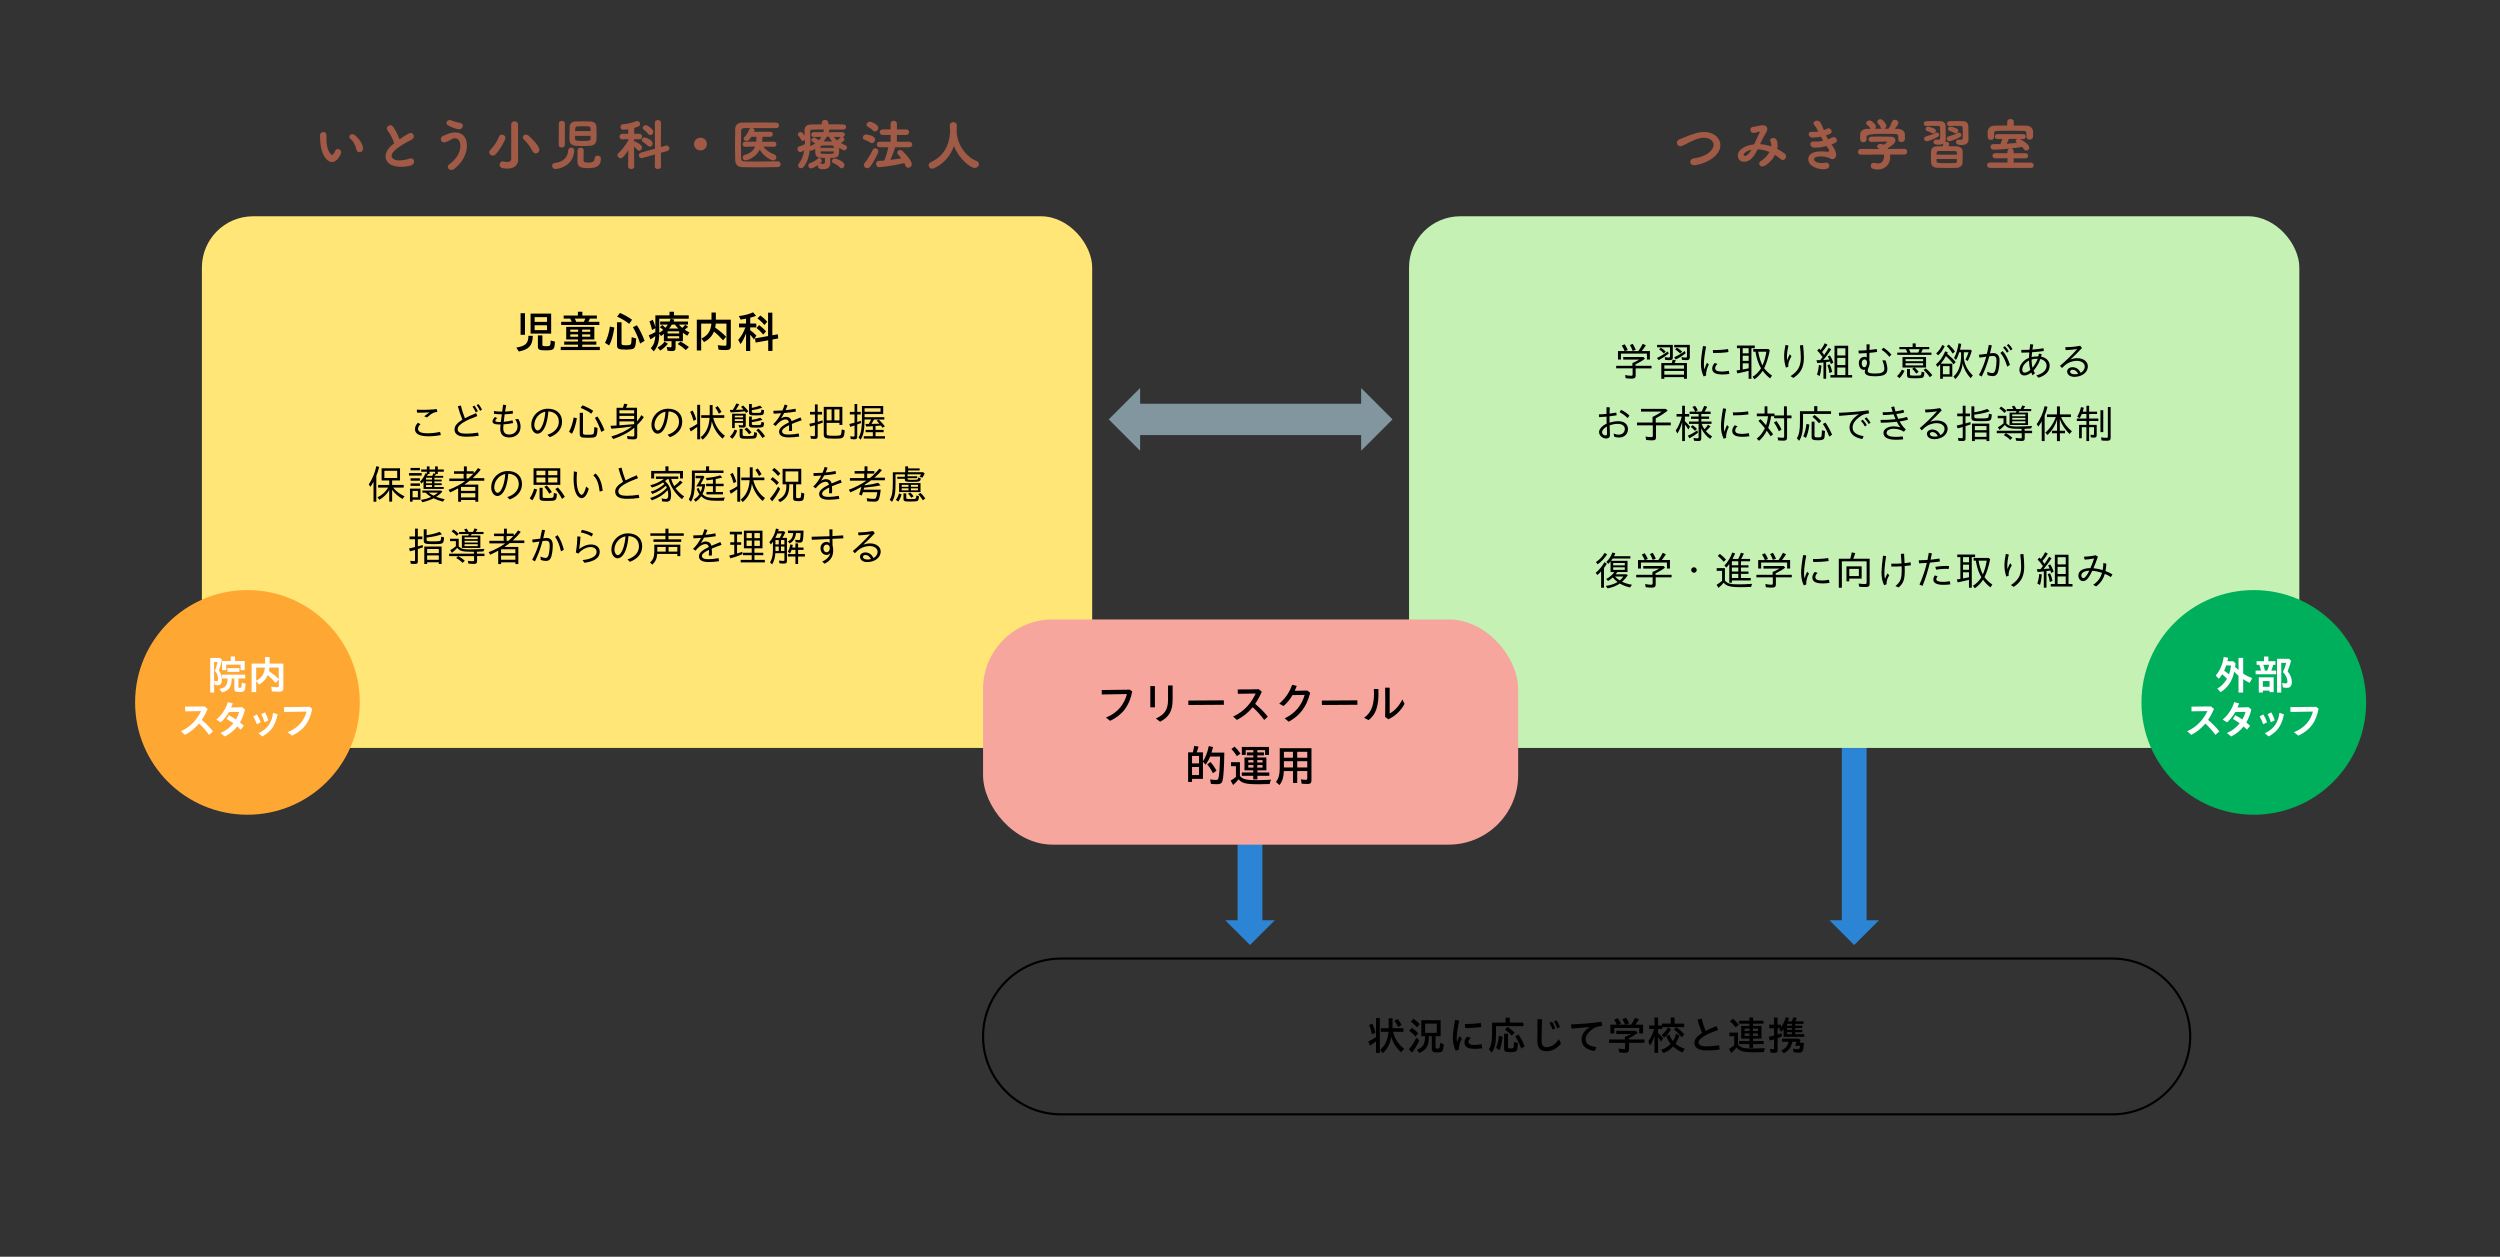 <svg xmlns="http://www.w3.org/2000/svg" id="_&#x30EC;&#x30A4;&#x30E4;&#x30FC;_2" viewBox="0 0 1123.23 564.63"><rect x="0" y="0" width="1123.23" height="564.63" fill="#333333" stroke="none"/><defs><style>.cls-1{fill:#00af5c;}.cls-2{fill:#fff;}.cls-3{fill:#f6a69d;}.cls-4{fill:#ffa733;}.cls-5,.cls-6{fill:none;}.cls-7{fill:#c5f2b4;}.cls-6{stroke:#000;stroke-miterlimit:10;stroke-width:.97px;}.cls-8{fill:#ffe676;}.cls-9{fill:#a05a46;}.cls-10{fill:#2b85d4;}.cls-10,.cls-11{fill-rule:evenodd;}.cls-11{fill:#8296a0;}</style></defs><g id="_&#x6587;&#x5B57;"><polygon class="cls-10" points="821.94 413.47 827.51 413.47 827.51 326.65 838.64 326.65 838.64 413.47 844.21 413.47 833.07 424.6 821.94 413.47"></polygon><polygon class="cls-10" points="550.48 413.47 556.05 413.47 556.05 326.65 567.18 326.65 567.18 413.47 572.75 413.47 561.61 424.6 550.48 413.47"></polygon><rect class="cls-5" width="1123.23" height="564.63" rx="50" ry="50"></rect><rect class="cls-8" x="90.71" y="97.17" width="400" height="238.87" rx="23.02" ry="23.02"></rect><rect class="cls-7" x="633.07" y="97.17" width="400" height="238.87" rx="23.02" ry="23.02"></rect><path class="cls-9" d="M143.89,63.58c-.07-1.17-.12-1.7-.12-2.35v-.42c.02-.92.8-1.5,1.55-1.5.52,0,1.37.3,1.37,1.8,0,.5-.02.87-.02,1.37,0,5.17,2,7.12,2.57,7.12.05,0,.5,0,1.37-1.85.25-.55.7-.77,1.15-.77.75,0,1.52.6,1.52,1.4,0,.52-1.45,4.42-4.12,4.42-2.45,0-4.9-3.5-5.27-9.22ZM160.11,67.2c-.4-1.95-1.4-3.92-2.67-4.8-.38-.25-.52-.57-.52-.9,0-.62.57-1.23,1.35-1.23,1.57,0,4.87,4.02,4.87,6.5,0,1.02-.82,1.62-1.62,1.62-.62,0-1.22-.37-1.4-1.2Z"></path><path class="cls-9" d="M174.21,58.73c-.3-.38-.42-.73-.42-1.05,0-.8.77-1.4,1.57-1.4.47,0,.95.23,1.3.7,1.05,1.5,2.1,3.62,2.82,5.62,4-2.77,4.72-2.87,5.05-2.87.82,0,1.42.73,1.42,1.5,0,.55-.3,1.15-1.05,1.52-8.87,4.52-8.95,6.65-8.95,7.25,0,1.25,1.42,2.07,3.45,2.07,1.65,0,3.52-.42,4.45-.77.27-.1.52-.15.75-.15.9,0,1.45.7,1.45,1.47,0,.72-.48,1.47-1.55,1.77-1,.27-2.7.55-4.45.55-4.85,0-6.82-2.35-6.82-4.67,0-1.75,1.07-3.82,3.87-5.92-.65-1.92-1.8-4.27-2.9-5.62Z"></path><path class="cls-9" d="M202.74,76.38c-.87,0-1.55-.67-1.55-1.42,0-.37.2-.8.65-1.12,3.4-2.42,5-5.6,5-8.25,0-.7-.15-3.47-2.37-3.47-.6,0-1.25.2-1.87.6-.17.12-2.05,1.25-3,1.25-1,0-1.55-.72-1.55-1.47,0-.62.38-1.27,1.22-1.57.65-.23,1.4-.48,2.07-.77.92-.4,2.02-.65,3.12-.65,3.4,0,5.32,2.17,5.32,5.97s-2.17,7.77-5.9,10.52c-.4.3-.8.4-1.15.4ZM206.32,58.1c-.57,0-2.85-.52-4.97-1.72-.52-.3-.75-.75-.75-1.17,0-.65.55-1.27,1.42-1.27.27,0,.57.05.9.2,1.05.48,2.42.82,3.72,1.05.95.17,1.32.75,1.32,1.32,0,.77-.65,1.6-1.65,1.6Z"></path><path class="cls-9" d="M221.37,69.9c-.85,0-1.55-.65-1.55-1.45,0-.4.17-.8.57-1.2,1.47-1.42,3.07-3.87,3.82-5.85.25-.65.77-.92,1.3-.92.77,0,1.57.6,1.57,1.45,0,1.2-2.65,5.62-4.37,7.37-.42.42-.9.6-1.35.6ZM232.82,71.63v.05c0,1.87-1.12,4.07-4.85,4.07-2.57,0-3.5-.57-3.5-1.72,0-.75.55-1.52,1.42-1.52.1,0,.23.02.35.05.62.15,1.17.23,1.67.23,1.07,0,1.77-.42,1.77-1.7v-15.12c0-.97.77-1.47,1.55-1.47s1.52.5,1.52,1.47v12.75l.05,2.92ZM239.26,67.95c-.88-1.82-2.42-3.9-3.9-5.3-.32-.32-.47-.65-.47-.97,0-.67.65-1.22,1.4-1.22.35,0,.73.1,1.07.4,1.7,1.42,4.97,4.8,4.97,6.42,0,.97-.8,1.67-1.65,1.67-.52,0-1.07-.3-1.42-1Z"></path><path class="cls-9" d="M249.58,75.93c-.97,0-1.52-.77-1.52-1.47,0-.6.4-1.17,1.22-1.25,3.87-.42,5.82-2.62,6-5.57.05-.9.7-1.32,1.35-1.32.7,0,1.37.47,1.37,1.32v.12c-.47,7.15-7.37,8.17-8.42,8.17ZM251.08,55.48c0-.77.67-1.17,1.35-1.17s1.38.4,1.38,1.17l-.05,9.72c0,.73-.67,1.07-1.37,1.07s-1.37-.35-1.37-1.07l.07-9.72ZM265.28,65.5c-.98.07-2.12.12-3.25.12-1.2,0-2.42-.05-3.4-.12-1.62-.12-2.72-1.05-2.77-2.42-.02-.42-.02-.92-.02-1.47,0-1.57.07-3.5.1-4.72.05-1.17.92-2.25,2.67-2.32.97-.05,2.2-.05,3.42-.05s2.45,0,3.37.05c1.57.08,2.47,1.15,2.55,2.2.07.95.1,2.2.1,3.42,0,1.07-.03,2.1-.08,2.85-.1,1.32-1.22,2.35-2.7,2.47ZM258.35,61.05c0,.6,0,1.12.02,1.45.05.7.67.82,3.7.82,2.25,0,3.22-.1,3.27-.87,0-.3.02-.82.02-1.4h-7.02ZM265.35,58.88c0-.52-.02-.97-.02-1.25-.05-.88-.45-.92-3.67-.92-.85,0-1.7.02-2.27.07-.97.08-1,.77-1,2.1h6.97ZM264.13,75.53c-2.9,0-4.7-.42-4.7-3,0-.8.02-4.3.05-4.97.05-.82.73-1.22,1.42-1.22s1.35.4,1.35,1.2c0,.97-.08,3.15-.08,4.15s.15,1.35,2.12,1.35c1.52,0,2.87-.23,2.87-1.9,0-.82.65-1.2,1.3-1.2.55,0,1.52.25,1.52,1.35,0,3.82-2.95,4.25-5.87,4.25Z"></path><path class="cls-9" d="M284.99,74.75c0,.8-.7,1.2-1.4,1.2s-1.4-.4-1.4-1.2v-.02l.1-7.2c-2.32,3.47-2.97,3.57-3.45,3.57-.75,0-1.45-.65-1.45-1.38,0-.3.15-.65.48-.95,1.3-1.17,3.27-3.55,4.45-5.77v-.48l-2.65.08h-.05c-.85,0-1.25-.6-1.25-1.22s.42-1.27,1.3-1.27h2.6l-.05-2.05c-.15.02-1.75.27-2.15.27-.85,0-1.3-.65-1.3-1.3,0-.57.38-1.15,1.15-1.22,2.3-.23,3.82-.55,5.92-1.35.17-.08.32-.1.47-.1.73,0,1.27.65,1.27,1.3,0,.85-.57,1.25-2.6,1.8l-.08,2.65h2.32c.85,0,1.27.62,1.27,1.27,0,.6-.4,1.22-1.25,1.22h-.03l-2.37-.05v.92h.12c.42,0,3.5,1.42,3.5,2.82,0,.75-.62,1.42-1.3,1.42-.3,0-.62-.15-.9-.5-.35-.45-.9-.95-1.42-1.35.02,3.72.12,8.85.12,8.85v.02ZM294.21,74.85l.05-5.45-5.55,1.57c-.17.05-.32.07-.45.07-.77,0-1.22-.62-1.22-1.25,0-.5.32-1.05.97-1.22l6.27-1.77-.07-11.65c0-.82.67-1.22,1.37-1.22s1.4.42,1.4,1.22l-.05,10.9,2.2-.6c.15-.05.27-.05.4-.05.75,0,1.22.65,1.22,1.27,0,.5-.3.98-.92,1.15l-2.9.82.05,6.2c0,.72-.7,1.1-1.4,1.1s-1.37-.35-1.37-1.07v-.02ZM291.01,65.43c-.7-.72-1.65-1.37-2.12-1.67-.4-.25-.58-.57-.58-.9,0-.58.58-1.12,1.38-1.12.62,0,3.55,1.25,3.55,2.75,0,.75-.6,1.4-1.27,1.4-.3,0-.65-.12-.95-.45ZM291.21,60.13c-.6-.77-1.45-1.52-2.02-1.92-.32-.23-.45-.5-.45-.77,0-.6.65-1.2,1.4-1.2.65,0,3.4,1.62,3.4,3.02,0,.77-.62,1.42-1.32,1.42-.35,0-.7-.15-1-.55Z"></path><path class="cls-9" d="M314.71,67.6c-1.6,0-2.9-1.27-2.9-2.87s1.3-2.87,2.9-2.87,2.9,1.27,2.9,2.87-1.3,2.87-2.9,2.87Z"></path><path class="cls-9" d="M342.57,61.48c0,.55-.03,1.17-.05,1.45l-.07.75,5.27-.02c.75,0,1.12.6,1.12,1.17s-.35,1.12-1.05,1.12h-.08c-.67-.05-2.92-.08-4.7-.1,1.15,1.67,2.97,2.87,4.77,3.5.7.25,1.02.8,1.02,1.35,0,.7-.5,1.37-1.38,1.37-1.07,0-4.35-1.82-6.07-4.85-2.12,4.25-6.32,4.85-6.45,4.85-.75,0-1.22-.65-1.22-1.3,0-.52.3-1.02.97-1.2,2.7-.72,4-2.17,4.62-3.72l-4.45.1h-.05c-.75,0-1.12-.55-1.12-1.1,0-.6.4-1.2,1.17-1.2l4.97.02c.05-.42.08-1.57.08-2.2h-2.25c-.38.58-.78,1.07-1.2,1.5-.27.27-.62.4-.95.4-.67,0-1.33-.5-1.33-1.07,0-.23.08-.45.3-.67,1.1-1.15,1.6-1.97,2.2-3.5.12-.32.37-.52.67-.6-.98,0-1.9.02-2.67.02-1.35.02-1.65.47-1.67,1.57-.05,1.92-.08,3.85-.08,5.72,0,2.12.03,4.17.08,6.15.03,1.22.42,1.52,1.92,1.55,1.55.03,3.17.05,4.9.05,2.95,0,6.15-.05,9.62-.12h.05c.83,0,1.25.65,1.25,1.32s-.4,1.3-1.22,1.3c-3.1.07-6,.1-8.85.1-2.33,0-4.62-.02-7-.07-2.17-.05-3.25-1.15-3.32-3.07-.07-1.87-.1-4.07-.1-6.3,0-2.72.05-5.55.1-7.97.03-1.57,1.25-2.67,3.1-2.7,2.17-.05,4.82-.05,7.52-.05s5.45,0,7.77.05c.88,0,1.3.62,1.3,1.25s-.42,1.25-1.3,1.25c-3.5-.02-7.47-.05-10.7-.05.55.12,1.03.55,1.03,1.07,0,.15-.03.27-.1.42l-.08.2h7.25c.75,0,1.12.57,1.12,1.12s-.38,1.12-1.12,1.12h-3.57Z"></path><path class="cls-9" d="M373.02,71.28c0,.4.05,1.87.05,1.87v.12c0,1.5-.8,2.75-3.15,2.75-1.75,0-2.42-.38-2.42-1.38,0-.2.03-.38.1-.55-1.05.75-2.57,1.57-3.22,1.57-.75,0-1.22-.65-1.22-1.3,0-.45.25-.9.8-1.1,1.47-.52,2.32-.95,3.52-2.02.2-.18.4-.25.6-.25.6,0,1.12.62,1.12,1.27,0,.43-.17.67-.83,1.23.08,0,.15,0,.25.02.47.07.88.15,1.2.15.52,0,.82-.2.82-.92l.03-1.77c-4.17,0-4.4-.43-4.4-4.1-.65.42-1.35.82-1.75.82-.25,0-.5-.1-.67-.25-.35,2.82-1.15,5.47-2.7,7.47-.38.48-.83.67-1.25.67-.72,0-1.35-.57-1.35-1.22,0-.23.08-.45.25-.67,1.45-1.9,2.2-4,2.55-6.17-1.12.67-1.37.8-1.8.8-.75,0-1.25-.75-1.25-1.45,0-.48.22-.92.8-1.1.97-.27,1.75-.58,2.52-1,.02-.62.02-1.25.02-1.9-.25.25-.57.42-.9.42-.35,0-.67-.2-.88-.62-.35-.7-.7-1.25-1.02-1.52-.3-.25-.4-.52-.4-.77,0-.57.6-1.05,1.23-1.05.77,0,1.52,1.07,1.9,1.6-.03-.62-.05-1.25-.1-1.87v-.35c0-1.95,1-2.77,3.25-2.8l4.5-.05v-.62c0-.92.73-1.4,1.47-1.4s1.47.48,1.47,1.4v.6c2.47,0,4.9,0,6.65.05.92.03,1.35.58,1.35,1.15s-.47,1.2-1.35,1.2h-.02c-1.7-.02-3.97-.05-6.25-.05.05.07.08.2.08.3,0,.02,0,.1-.27.9l6.07-.05c.77,0,1.15.55,1.15,1.12,0,.5-.33,1.02-.97,1.1.42.2.8.65.8,1.1,0,.3-.22.73-1.6,1.6.65.38,1.35.73,2.05,1.02.47.2.7.6.7,1,0,.6-.52,1.25-1.25,1.25-.25,0-.65-.05-2.27-1.15,0,4.15-.2,4.57-4,4.57v.33ZM365.65,61.55h-.02c-.75,0-1.15-.57-1.15-1.12s.37-1.1,1.15-1.1h.02l4.27.05c.1-.33.17-.67.22-1l.08-.2c-2.02,0-3.9.02-5.2.05-.78.02-1.03.38-1.03.82v.08c.08,1.17.12,2.4.12,3.65,0,.97-.02,1.92-.1,2.9l.12-.08c.8-.35,1.5-.72,2.1-1.15-.4-.33-.65-.5-1.15-.75-.4-.2-.55-.47-.55-.75,0-.55.58-1.12,1.25-1.12.5,0,.95.3,2.1,1.22.47-.5.85-1.05,1.15-1.57l-3.4.08ZM374.64,66.1c-.05-.77-.5-.77-2.87-.77-2.85,0-3.1.05-3.15.8v.3h6.02v-.33ZM368.62,68.03v.42c.08.7.35.7,2.97.7s3,0,3.02-.73c0-.12.02-.25.02-.4h-6.02ZM371.44,61.43c-.4.75-.88,1.45-1.4,2.1h1.08c.9,0,1.8,0,2.72.02-.57-.67-1.02-1.4-1.37-2.12h-1.03ZM377.39,75.25c-.88-.9-1.8-1.5-2.88-1.9-.5-.2-.72-.57-.72-.95,0-.6.5-1.22,1.2-1.22.32,0,4.42,1.12,4.42,3,0,.75-.58,1.45-1.22,1.45-.28,0-.55-.1-.8-.37ZM374.64,61.48c.45.62.92,1.12,1.47,1.6.55-.37,1.08-.87,1.4-1.27.1-.12.2-.2.32-.25l-3.2-.08Z"></path><path class="cls-9" d="M390.97,64.03c-.92-.65-1.52-.85-2.57-1.23-.52-.2-.75-.57-.75-1,0-.67.6-1.4,1.42-1.4.08,0,4.1.38,4.1,2.3,0,.8-.62,1.6-1.4,1.6-.25,0-.52-.08-.8-.27ZM389.62,75.58c-.8,0-1.52-.67-1.52-1.45,0-.3.12-.62.38-.92,1.45-1.67,2.87-4.22,3.6-5.85.25-.52.7-.75,1.17-.75.7,0,1.4.5,1.4,1.3,0,1-2.47,5.45-3.67,6.95-.4.5-.9.72-1.35.72ZM392.12,58.58c-.78-.83-1.28-1.12-2.22-1.65-.42-.22-.58-.55-.58-.9,0-.68.7-1.38,1.5-1.38.55,0,3.82,1.22,3.82,2.85,0,.8-.73,1.55-1.53,1.55-.32,0-.7-.15-1-.47ZM402.19,66.15c-.42,1.55-1.32,3.75-2.15,5.7,1.67-.2,3.35-.45,4.9-.72-.42-.55-.87-1.1-1.4-1.65-.3-.3-.4-.62-.4-.92,0-.65.6-1.17,1.3-1.17.38,0,.78.15,1.12.5,3.07,3.07,4.1,4.95,4.1,5.87s-.8,1.62-1.6,1.62c-.5,0-1-.3-1.25-.98-.15-.4-.3-.77-.47-1.12-4.55,1.07-10.05,1.82-11.47,1.82-.8,0-1.25-.75-1.25-1.5,0-.65.35-1.27,1.12-1.3.83-.03,1.67-.08,2.55-.15.72-1.7,1.45-4.17,1.87-6h-3.95c-.85,0-1.27-.62-1.27-1.25s.42-1.22,1.27-1.22h4.95l-.03-3.05-3.5.02c-.9,0-1.35-.62-1.35-1.27s.45-1.25,1.35-1.25l3.5.02v-2.62c0-.85.7-1.25,1.4-1.25s1.45.43,1.45,1.25v2.62l4.05-.02c.95,0,1.42.62,1.42,1.27s-.47,1.25-1.42,1.25l-4.07-.02v3.05h5.52c.92,0,1.4.62,1.4,1.25s-.47,1.22-1.4,1.22h-6.3Z"></path><path class="cls-9" d="M419.68,75.58c-.3.12-.57.2-.85.2-.92,0-1.62-.75-1.62-1.55,0-.52.33-1.07,1.08-1.42,8.02-3.6,8.55-11.65,8.55-14.05,0-.73-.08-1.57-.12-2.37v-.1c0-.92.8-1.42,1.58-1.42s1.6.5,1.6,1.52c0,.85-.05,1.82-.1,2.87.03.1.05.22.05.35.42,6.02,4.8,11.2,8.87,12.7.8.3,1.12.85,1.12,1.42,0,.85-.78,1.72-1.92,1.72-2.1,0-7.1-4.3-9.35-9.8-1.45,4.12-4.25,7.75-8.87,9.92Z"></path><path class="cls-9" d="M761.09,74.23c-1.1,0-1.67-.72-1.67-1.47s.53-1.47,1.6-1.62c7.07-.98,8.9-4.5,8.9-6.05,0-1.35-1.3-3.2-4.35-3.2-1.87,0-3.67.65-6.25,1.9-1.12.55-2.2,1.15-3.42,1.7-.33.15-.65.23-.92.23-.95,0-1.58-.8-1.58-1.6,0-.57.33-1.15,1.08-1.47,6.75-2.82,8.55-3.32,11.12-3.32,5.2,0,7.37,3.37,7.37,5.9,0,1.95-1.15,3.87-3,5.42-3.75,3.15-8.65,3.6-8.87,3.6Z"></path><path class="cls-9" d="M791.77,74.8c-.8,0-1.38-.6-1.38-1.27,0-.42.25-.9.85-1.27,1.77-1.1,3.02-2.52,3.77-3.97-1.7-.72-3.52-1.15-5.35-1.2-1.08,2.27-2.85,5.6-6.02,5.6-1.9,0-2.87-1.35-2.87-2.72,0-2.85,3.4-4.67,7.32-5.1,1.78-3.77,2.6-5.5,2.6-5.67,0-.07-.05-.1-.12-.1-.05,0-.1,0-.17.03-1,.25-1.55.55-2.6.57h-.05c-.9,0-1.32-.65-1.32-1.3,0-.7.45-1.4,1.3-1.45,1-.05,2.32-.4,3.37-.6.3-.05.57-.08.85-.08,1.32,0,2.07.67,2.07,1.67,0,.47-.15,1-.5,1.57-1,1.62-1.9,3.5-2.75,5.27,1.75.1,3.45.45,5.05,1,.03-.2.03-.38.03-.58,0-.62-.12-1.2-.4-1.65-.1-.17-.15-.35-.15-.5,0-.62.67-1.07,1.4-1.07,1.45,0,1.97,1.62,1.97,3.15,0,.55-.08,1.12-.2,1.75,1.22.62,2.32,1.32,3.27,2.05.52.4.72.9.72,1.35,0,.85-.65,1.6-1.45,1.6-.32,0-.67-.12-1.02-.42-.75-.67-1.6-1.32-2.5-1.87-1.65,3.25-4.62,5.22-5.72,5.22ZM783.4,69.55c0,.47.58.47.62.47.42,0,1.47-.2,2.87-2.72-2.55.48-3.5,1.75-3.5,2.25Z"></path><path class="cls-9" d="M823.29,65.5c.73.92,1.67,2.65,1.67,4.05,0,1.27-.8,1.97-1.65,1.97-.35,0-.72-.1-1.1-.35-.75-.47-2.6-.9-4.27-.9-1.9,0-2.92.55-2.92,1.27,0,.77,1.07,1.72,3.47,1.72.48,0,.98-.05,1.48-.15.17-.02.32-.05.47-.05.97,0,1.47.62,1.47,1.3,0,1.65-2.05,1.67-2.6,1.67-3,0-6.87-1.45-6.87-4.55,0-1.27.8-3.47,5.85-3.47,1.02,0,2,.1,2.62.17h.33c.4-.05.62-.25.62-.52,0-.25-.3-.77-.8-1.4l-.45-.65c-1.55.4-3.27.72-4.92.72-.25,0-.52,0-.77-.02-1-.08-1.55-.85-1.55-1.57,0-.62.42-1.2,1.4-1.2.1,0,.2,0,.33.02.3.02.62.05.95.05,1,0,2.08-.15,3.07-.37-.32-.58-.67-1.2-1-1.82-1.17.23-2.47.4-3.85.4-.97.02-1.65-.75-1.65-1.55,0-.55.4-1.05,1.3-1.05h.17c.25.02.52.02.77.02.73,0,1.42-.05,2.08-.15-.5-1.02-1.03-2-1.67-2.72-.33-.38-.47-.7-.47-1,0-.7.8-1.15,1.6-1.15,1.3,0,1.72.88,3.05,4.25.5-.17.95-.4,1.3-.57.3-.15.58-.23.83-.23.82,0,1.37.7,1.37,1.37s-.12,1-2.55,1.77c.25.57.57,1.2.92,1.8.65-.25,1.2-.5,1.6-.72.35-.2.67-.27.95-.27.88,0,1.45.72,1.45,1.42,0,.88-.8,1.27-2.47,1.87l.45.58Z"></path><path class="cls-9" d="M849.17,69.45c.05.33.08.62.08.95,0,3.72-2.45,5.75-5.65,5.75-1.2,0-3.1-.22-3.1-1.67,0-.7.53-1.35,1.33-1.35.17,0,.33.02.5.07.52.15,1.05.25,1.52.25,2.42,0,2.67-2.7,2.67-3.45,0-.17-.02-.37-.05-.55l-10.4.05c-.9,0-1.32-.62-1.32-1.25,0-.67.45-1.35,1.3-1.35l8.52.05-.38-.15c-.6-.22-.85-.6-.85-.95,0-.6.62-1.2,1.52-1.2.48,0,.92.18,1.4.42.55-.32,1.62-1.05,1.62-1.35,0-.07-.08-.1-.17-.1-.22,0-.58-.02-1-.02-1.47,0-3.92.08-5.8.15h-.08c-.85,0-1.3-.57-1.3-1.15s.45-1.17,1.35-1.2c1.07-.05,2.42-.05,3.77-.05,1.85,0,3.67.03,4.8.05,1.52.05,2.15.77,2.15,1.62,0,1.4-1.75,2.52-3.52,3.6l.2.32,7.32-.07h.02c.83,0,1.25.67,1.25,1.32s-.42,1.27-1.25,1.27l-6.47-.02ZM851.35,60.18c-1.95-.05-4-.08-6.02-.08q-6.57,0-6.7,1.27v1.32c0,.8-.75,1.22-1.47,1.22s-1.38-.4-1.4-1.27c0-.32-.03-.7-.03-1.07,0-.4.03-.82.03-1.2.05-1.22,1.07-2.45,3.05-2.47l1.72-.03s-.1-.1-.12-.15c-.47-.8-.97-1.1-1.6-1.65-.28-.25-.38-.5-.38-.75,0-.65.7-1.22,1.47-1.22,1,0,2.95,1.82,2.95,2.75,0,.37-.2.72-.47,1,1,0,2-.02,3.02-.02-.17-.12-.3-.27-.4-.52-.32-.85-.85-1.37-1.35-1.97-.17-.22-.25-.45-.25-.65,0-.62.7-1.15,1.45-1.15.25,0,.52.07.75.22.4.25,1.92,1.85,1.92,2.85,0,.52-.4,1-.88,1.22.6,0,1.2.02,1.8.02l.03-.05c.65-.75,1.2-2.07,1.57-3.07.25-.65.78-.92,1.3-.92.8,0,1.6.6,1.6,1.4,0,.62-1,1.95-1.62,2.67.5,0,1,.03,1.5.03,1.42.02,2.95.8,3.02,2.47.03.35.03.85.03,1.3,0,.35,0,.65-.03.9-.05.82-.83,1.25-1.55,1.25s-1.42-.4-1.42-1.2v-1.27c0-.82-.3-1.15-1.52-1.17Z"></path><path class="cls-9" d="M865.48,56.61c-.75,0-1.15-.52-1.15-1.07s.4-1.07,1.17-1.1c1-.05,2.07-.05,3.15-.05s2.15,0,3.1.05c1.65.05,2.4.9,2.4,2.35,0,1.17.05,4.42.08,5.57v.15c0,.48-.1.88-.28,1.2.12-.02.25-.05.38-.05.67,0,1.38.4,1.38,1.12,0,.02,0,.17-.23.92,1.33,0,2.6.02,3.67.05,1.65.05,2.57,1.05,2.62,2.12.05.88.05,1.72.05,2.6s0,1.72-.05,2.62c-.05,1.17-1.02,2.27-2.62,2.32-1.22.02-2.85.05-4.45.05s-3.17-.02-4.37-.07c-1.75-.08-2.62-1.02-2.7-2.3-.05-.88-.08-1.82-.08-2.75,0-.82.03-1.65.08-2.47.05-1.02.75-2.1,2.7-2.15.72-.02,1.58-.02,2.52-.02.1-.4.2-.8.25-1.15-.55.33-1.27.48-2.07.48-1.45,0-2.32-.32-2.32-1.17,0-.57.42-1.15,1.15-1.15.08,0,.15,0,.25.02.27.05.5.07.67.07.65,0,.88-.27.9-.75.03-.27.03-1.17.03-2.17s0-2.05-.05-2.6c-.05-.73-.18-.73-3.3-.73-.95,0-1.97.03-2.85.05h-.03ZM865.68,63.48c-.75,0-1.2-.6-1.2-1.17,0-.43.25-.85.8-1,1.9-.52,3.1-.95,4.4-1.62.2-.1.4-.15.57-.15.58,0,1,.5,1,1.02,0,.35-.2.73-.67.98-1.65.87-4.15,1.95-4.9,1.95ZM868.55,59.93c-.2,0-.45-.05-.67-.2-.72-.45-1.55-.72-2.02-.87-.5-.15-.7-.5-.7-.88,0-.55.42-1.1,1.08-1.1.1,0,2.12.42,3.05,1.02.35.22.5.52.5.85,0,.6-.55,1.17-1.22,1.17ZM879.27,69.5c0-1.27-.1-1.6-1.1-1.62-1.23-.02-2.92-.05-4.47-.05-.97,0-1.87,0-2.57.02-.88.02-1.07.33-1.07,1.65h9.22ZM870.05,71.43c0,.35.02.67.05,1,.05.88.38.88,5.07.88,1.08,0,2.12-.02,3-.05,1.07-.03,1.07-.33,1.07-1.82h-9.2ZM875.82,63.45c-.75,0-1.17-.57-1.17-1.15,0-.45.25-.88.8-1.02,1.42-.4,3.05-.92,4.2-1.55.2-.1.38-.15.55-.15.6,0,1.02.52,1.02,1.07,0,.35-.17.73-.65.98-1.85.97-4.2,1.82-4.75,1.82ZM875.92,56.61c-.77,0-1.15-.52-1.15-1.05s.4-1.1,1.17-1.12c1-.05,2.02-.05,3.02-.05s2,0,2.95.05c1.62.05,2.4.9,2.45,2.35.05,1.55.08,4.57.08,5.72,0,1.6-.85,2.65-3,2.65-2.47,0-2.62-.8-2.62-1.3,0-.57.42-1.15,1.15-1.15.1,0,.17,0,.28.02.25.05.45.07.65.07.58,0,.9-.2.9-.67,0-.02.05-1.35.05-2.67,0-.85-.03-1.67-.08-2.17-.1-.73-.2-.73-3.12-.73-.85,0-1.77.03-2.7.05h-.03ZM878.05,59.73c-.73-.45-1.55-.75-2.03-.9-.55-.17-.8-.55-.8-.95,0-.5.4-1,1.02-1,.67,0,2.55.65,3.1,1,.38.23.53.55.53.88,0,.6-.55,1.17-1.17,1.17-.22,0-.42-.05-.65-.2Z"></path><path class="cls-9" d="M894.08,75.43c-.88,0-1.33-.6-1.33-1.2s.45-1.2,1.33-1.2h7.87v-1.92l-5.47.02c-.85,0-1.27-.58-1.27-1.15s.42-1.17,1.27-1.17l5.45.03v-.68c0-.75.42-1.22.92-1.4-.87.1-4.35.48-7.12.48-.95,0-1.4-.68-1.4-1.32,0-.6.38-1.17,1.15-1.17h.97c.75,0,1.53,0,2.33-.02.25-.58.62-1.5.87-2.27l-2.32.02c-.7,0-1.05-.55-1.05-1.1s.35-1.1,1.05-1.1h11.77c.7,0,1.05.55,1.05,1.1s-.35,1.1-1.05,1.1h-1.62c1.47.55,4.25,2.47,4.25,3.85,0,.72-.6,1.3-1.27,1.3-.4,0-.83-.2-1.17-.7-.22-.32-.5-.62-.77-.92-1.5.25-3.22.5-5,.7.65.08,1.22.55,1.22,1.47v.68l5.22-.03c.85,0,1.27.58,1.27,1.17s-.42,1.15-1.27,1.15l-5.22-.02v1.92h7.75c.8,0,1.25.65,1.25,1.25s-.4,1.15-1.25,1.15h-18.4ZM910.5,56.46c1.7.02,2.87,1.22,2.92,2.57.02.4.02.92.02,1.42,0,.38,0,.72-.02.97-.05.88-.8,1.32-1.53,1.32s-1.4-.42-1.4-1.27v-.05c0-2.27,0-2.6-1.5-2.62-1.92-.05-4.15-.07-6.32-.07-1.9,0-3.75.02-5.3.07-1.17.02-1.4.38-1.42,1.15v1.6c0,.85-.75,1.3-1.47,1.3s-1.4-.42-1.42-1.35c0-.35-.03-.75-.03-1.17s.03-.88.03-1.27c.05-1.22,1.05-2.57,3.02-2.6,1.85-.03,3.77-.08,5.75-.08v-1.62c0-.88.72-1.3,1.47-1.3s1.47.45,1.47,1.3v1.62c1.95,0,3.87.02,5.72.08ZM906.17,64.13c-.38-.22-.52-.5-.52-.8,0-.38.27-.72.67-.9h-3.77c-.2.52-.6,1.42-1,2.17,1.62-.1,3.27-.25,4.8-.4l-.18-.08Z"></path><polygon class="cls-11" points="498.15 188.42 512.24 174.33 512.24 181.38 611.55 181.38 611.55 174.33 625.64 188.42 611.55 202.51 611.55 195.47 512.24 195.47 512.24 202.51 498.15 188.42"></polygon><path d="M231.97,156.17c4.2-.72,5.4-1.88,5.44-5.3h1.98c-.1,4.36-1.66,6.12-6.28,7.06l-1.14-1.76ZM233.89,140.71h1.98v9.72h-1.98v-9.72ZM238.39,140.91h9.24v8.98h-9.24v-8.98ZM245.77,144.61v-2.12h-5.56v2.12h5.56ZM245.77,148.33v-2.2h-5.56v2.2h5.56ZM241.67,155.69v-5h2.02v4.16c0,.38.08.5.34.58.26.08.78.12,1.34.12,1.88,0,1.94-.1,2.04-2.56l1.92.5c-.2,3.68-.46,3.92-4.22,3.92-2.82,0-3.44-.32-3.44-1.72Z"></path><path d="M251.93,155.83h7.76v-.96h-6.2v-1.42h6.2v-.94h-5.3v-5.64h12.64v5.64h-5.42v.94h6.32v1.42h-6.32v.96h7.88v1.44h-17.56v-1.44ZM252.13,144.59h4.76c-.28-.64-.46-1-.7-1.44h-2.94v-1.38h6.4v-1.7h2v1.7h6.52v1.38h-3.14c-.28.66-.48,1.04-.7,1.44h4.96v1.42h-17.16v-1.42ZM259.75,149.07v-.98h-3.52v.98h3.52ZM259.75,151.29v-1.06h-3.52v1.06h3.52ZM262.35,144.59c.2-.42.44-.94.62-1.44h-4.74c.24.38.44.82.66,1.44h3.46ZM265.19,149.07v-.98h-3.64v.98h3.64ZM265.19,151.29v-1.06h-3.64v1.06h3.64Z"></path><path d="M271.83,154.03c1.06-2.04,1.82-4.58,2.2-7.32l2,.46c-.54,3.54-1.28,6.1-2.34,8.04l-1.86-1.18ZM277.21,155.07v-10.28h2.04v9.4c0,.78.32.94,1.96.94,1.34,0,2-.14,2.22-.48.2-.32.26-.8.38-3.18l2.04.62c-.28,4.1-.58,4.66-2.5,4.86-.84.1-1.34.12-2.24.12-3.22,0-3.9-.36-3.9-2ZM277.25,142.25l1.28-1.64c2,.84,3.98,1.96,5.46,3.06l-1.32,1.84c-1.34-1.14-3.3-2.32-5.42-3.26ZM284.37,147.01l1.78-.88c1.32,2.02,2.5,4.4,3.44,6.98l-1.98,1.26c-.86-2.68-1.96-5.2-3.24-7.36Z"></path><path d="M292.39,156.47c1.3-1.44,1.92-3.08,2.04-5.46-.72.54-1.46,1.04-2.22,1.46l-.72-1.86c.88-.3,1.72-.72,2.96-1.42v-1.74l-1.48.8c-.38-1.64-.76-2.82-1.18-3.82l1.48-.78c.52,1.1.88,2.2,1.18,3.44v-5.4h6.36v-1.62h2v1.62h6.64v1.52h-8.06l1.58.42c-.12.32-.26.62-.36.82h6.5v1.38h-4.06c.32.42.62.7,1.46,1.5.52-.48.86-.86,1.34-1.42l1.32.92c-.48.48-.98.86-1.56,1.3.48.32,1.28.8,2.14,1.22l-.96,1.48c-.66-.38-1.48-.96-1.96-1.34v3.82h-3.3v2.94c0,1.1-.42,1.48-1.62,1.48-.76,0-1.46-.06-2-.16l-.34-1.72c.56.12,1.22.2,1.68.2.34,0,.46-.14.46-.54v-2.2h-3.44v-3.32c-.54.46-.9.74-1.28,1l-.8-1.12c0,3.58-.66,5.78-2.44,7.98l-1.36-1.38ZM295.43,156.13c1.3-.68,2.4-1.6,3.22-2.66l1.42.98c-.9,1.14-2.08,2.22-3.42,3.06l-1.22-1.38ZM297.99,148.19c-.58-.48-.8-.66-1.52-1.14l1.06-1.04c.64.5,1,.84,1.4,1.26.38-.42.84-.98,1.12-1.44h-3.46v-1.38h4.24c.28-.66.4-.96.48-1.24h-5.12v6.3c.7-.4,1.38-.92,1.8-1.32ZM305.15,149.83v-.96h-5.2v.96h5.2ZM305.15,152.05v-1h-5.2v1h5.2ZM304.75,147.61c-.5-.48-1-1.12-1.5-1.78h-1.4c-.5.84-.86,1.4-1.26,1.78h4.16ZM304.47,154.55l1.28-1.1c1.26.68,2.44,1.46,3.76,2.46l-1.38,1.36c-1.02-.96-2.16-1.8-3.66-2.72Z"></path><path d="M313.07,143.63h6.6v-3.2h1.96v3.2h6.72v11.84c0,1.34-.58,1.82-2.18,1.82-.9,0-2.28-.06-3.32-.16l-.36-2.04c1.2.16,2.4.26,3.14.26.58,0,.76-.18.76-.7v-9.26h-4.82c-.04.68-.12,1.24-.26,1.78,1.94,1.36,3.7,2.84,4.92,4.14l-1.36,1.6c-1.38-1.52-2.76-2.88-4.08-3.96-.82,2.06-2.3,3.62-4.48,4.74l-1.16-1.6c2.84-1.3,4.2-3.36,4.46-6.7h-4.58v12.08h-1.96v-13.84Z"></path><path d="M335.19,149.77c-.72,1.98-1.5,3.54-2.44,4.84l-1.08-1.9c1.38-1.54,2.42-3.36,3.22-5.6h-2.86v-1.76h3.16v-2.18c-.82.18-1.88.34-2.46.42l-.76-1.58c2.28-.26,4.64-.88,6.4-1.68l1.32,1.58c-.72.3-1.68.6-2.62.82v2.62h2.72v1.76h-2.72v1.26c1,.7,1.9,1.48,2.78,2.4l-1.12,1.76c-.5-.76-.9-1.28-1.66-2.14v7.32h-1.88v-7.94ZM345.15,152.89l-5.66,1.02-.28-1.86,5.88-1.06v-10.52h1.92v10.16l2.44-.44.2,1.88-2.58.46v5.14h-1.92v-4.78ZM339.87,147.35l1.2-1.3c1.1.8,2.22,1.8,3.12,2.84l-1.28,1.44c-1-1.22-1.98-2.18-3.04-2.98ZM340.31,143.07l1.3-1.34c1.24.9,2.22,1.8,3.12,2.84l-1.3,1.46c-.84-1.06-1.92-2.08-3.12-2.96Z"></path><path d="M186.45,192.74c0-.92.4-1.85,1.31-2.81l1.15.67c-.79.72-1.08,1.46-1.08,2.09,0,1.35,1.44,1.98,4.3,1.98,1.82,0,3.91-.23,5.6-.65l.32,1.44c-1.87.41-3.76.56-5.62.56-3.94,0-6-1.06-6-3.28ZM190.58,187.03c.72-.58,1.57-1.22,2.36-1.75-1.89.13-4.18.16-5.58.11l-.09-1.33c2.74.13,6.3.07,8.95-.27l.27,1.3c-.65.05-1.1.11-1.66.36-.94.4-1.73.97-3.01,2.12l-1.24-.54Z"></path><path d="M204.22,192.9c0-1.58,1.24-2.95,3.53-4.36-.72-1.67-1.49-3.89-2.05-6.03l1.39-.32c.4,1.84,1.13,4.11,1.78,5.73,1.4-.76,3.12-1.51,5.02-2.3l.58,1.31c-4.9,1.82-8.84,3.78-8.84,5.89,0,1.44,1.28,2.02,3.76,2.02,1.69,0,3.48-.13,5.42-.47l.25,1.44c-2,.31-3.83.4-5.53.4-3.39,0-5.31-.95-5.31-3.29ZM212.29,182.71l.83-.5c.63.76,1.12,1.6,1.57,2.56l-.9.52c-.43-.99-.94-1.82-1.49-2.57ZM214.14,182.03l.83-.5c.63.76,1.15,1.6,1.6,2.54l-.9.49c-.41-.9-.92-1.76-1.53-2.52Z"></path><path d="M221.25,189.41c0-.54.43-1.33,1.1-2.05l1.01.5c-.54.52-.83.92-.83,1.19,0,.4.61.56,2.02.56h.45c.04-.36.23-1.82.47-3.46-1.19-.02-2.59-.09-3.51-.22l-.05-1.26c1.22.18,2.48.27,3.73.27.16-1.19.31-2.36.38-3.1l1.39.16c-.13.68-.31,1.76-.49,2.92,1.15-.05,2.32-.18,3.44-.38l.09,1.28c-1.06.16-2.43.27-3.71.31-.07.47-.31,2.41-.41,3.38,1.35-.11,2.79-.34,3.94-.67l.29,1.24c-1.39.31-2.97.49-4.34.58-.07.77-.11,1.39-.11,1.78,0,1.8.83,2.81,2.68,2.79,1.91,0,3.76-1.24,3.75-3.75-.02-1.06-.36-2.03-1.08-3.15l1.44-.05c.76,1.22.99,2.47.99,3.42,0,3.11-2.25,4.84-5.1,4.84-2.63,0-4.03-1.35-4.03-3.8,0-.45.04-1.15.13-2.02h-.63c-2.2,0-2.99-.58-2.99-1.33Z"></path><path d="M245.91,195.33c3.22-.94,5.17-3.26,5.17-5.8,0-3.13-2.21-4.59-4.72-4.68-.13,2.07-.49,4-1.01,5.64-.81,2.56-2.21,4.36-3.87,4.36-1.49,0-2.79-1.64-2.79-3.87,0-4.05,3.31-7.35,7.49-7.35,3.51,0,6.34,1.96,6.34,5.87,0,3.28-2.2,5.73-5.53,6.91l-1.08-1.08ZM241.52,193.41c.97,0,1.91-1.35,2.57-3.38.5-1.6.79-3.17.92-5.06-2.99.56-4.95,3.35-4.95,6.03,0,1.37.79,2.41,1.46,2.41Z"></path><path d="M255.66,194c.95-1.73,1.67-3.98,2.09-6.43l1.44.34c-.52,2.99-1.24,5.29-2.21,6.99l-1.31-.9ZM261.19,196.41c-.5-.25-.72-.68-.72-1.44v-9.49h1.46v8.95c0,.83.18.9,2.16.9s2.47-.09,2.68-.65c.14-.38.23-1.46.25-2.83l1.44.41c-.05,2.21-.25,3.28-.7,3.78-.45.5-1.13.63-3.51.63-1.93,0-2.65-.07-3.06-.27ZM260.87,183.29l.81-1.19c1.49.52,3.53,1.57,4.84,2.47l-.86,1.31c-1.12-.9-2.94-1.89-4.79-2.59ZM267.29,187.75l1.12-.63c1.19,1.75,2.3,3.87,3.17,6.12l-1.42.83c-.76-2.21-1.82-4.57-2.86-6.32Z"></path><path d="M282,197.28l-.31-1.39c1.08.14,2.09.22,2.72.22.47,0,.58-.13.58-.58v-3.38c-2.12,1.93-5.56,3.8-9.45,5.11l-.88-1.15c3.57-1.03,6.81-2.61,9.31-4.5-2.88.43-5.87.77-9.29,1.01l-.4-1.31c.52-.02,1.84-.09,2.74-.14v-7.96h2.86c.23-.63.4-1.17.5-1.82l1.55.23c-.25.7-.41,1.06-.65,1.58h4.93v6.14c.72-.85,1.35-1.75,1.96-2.83l1.08.9c-.77,1.21-1.82,2.43-2.95,3.53v5.01c0,1.12-.41,1.46-1.76,1.46-.72,0-1.75-.05-2.54-.13ZM284.92,185.74v-1.4h-6.63v1.4h6.63ZM284.92,188.24v-1.4h-6.63v1.4h6.63ZM284.92,190.56v-1.22h-6.63v1.75c1.94-.13,4.48-.32,6.63-.52Z"></path><path d="M299.91,195.33c3.22-.94,5.17-3.26,5.17-5.8,0-3.13-2.21-4.59-4.72-4.68-.13,2.07-.49,4-1.01,5.64-.81,2.56-2.21,4.36-3.87,4.36-1.49,0-2.79-1.64-2.79-3.87,0-4.05,3.31-7.35,7.49-7.35,3.51,0,6.34,1.96,6.34,5.87,0,3.28-2.2,5.73-5.53,6.91l-1.08-1.08ZM295.52,193.41c.97,0,1.91-1.35,2.57-3.38.5-1.6.79-3.17.92-5.06-2.99.56-4.95,3.35-4.95,6.03,0,1.37.79,2.41,1.46,2.41Z"></path><path d="M313.25,191.8c-.77.63-1.87,1.42-2.9,2.05l-.61-1.4c1.13-.49,2.47-1.26,3.51-1.98v-8.59h1.31v15.52h-1.31v-5.6ZM310.08,185.05l1.13-.61c.67,1.24,1.21,2.59,1.6,3.98l-1.21.7c-.4-1.57-.9-2.95-1.53-4.07ZM314.76,196.45c2.43-1.78,3.76-4.7,4.05-8.71h-3.76v-1.19h3.82v-4.57h1.3v4.57h5.24v1.19h-4.97c.83,3.35,2.84,6.43,5.26,8.01l-1.06,1.33c-2.38-2.05-4.02-4.68-4.84-7.78-.27,3.46-1.71,6.36-4.11,8.25l-.92-1.1ZM321.38,183.14l1.06-.68c.56.68,1.12,1.51,1.73,2.59l-1.19.83c-.47-1.08-.95-1.89-1.6-2.74Z"></path><path d="M334.67,184.8c-1.57.23-3.76.4-6.43.5l-.36-1.13h1.37c.58-.85,1.19-1.96,1.57-2.86l1.33.29c-.67,1.21-1.03,1.78-1.55,2.54.88,0,2.38-.07,3.42-.14-.41-.52-.56-.68-1.1-1.21l.97-.59c.95.88,1.69,1.69,2.34,2.59l-1.03.76-.54-.74ZM327.93,196.2c.92-.85,1.62-1.91,2.07-3.17l1.22.4c-.52,1.53-1.26,2.79-2.18,3.71l-1.12-.94ZM328.94,185.9h6.12v5.02c0,.97-.25,1.21-1.3,1.21-.58,0-1.17-.04-1.71-.11l-.18-1.1c.58.13,1.06.18,1.51.18.36,0,.47-.11.47-.47v-.68h-3.73v2.38h-1.19v-6.43ZM333.86,187.52v-.77h-3.73v.77h3.73ZM333.86,189.14v-.81h-3.73v.81h3.73ZM332.76,196.81c-.31-.22-.45-.56-.45-1.03v-3.08h1.33v2.43c0,.76.16.81,2.36.81,1.66,0,2.32-.07,2.56-.29.2-.2.27-.65.27-1.53l1.28.38c-.02,1.33-.22,2-.65,2.3-.43.25-1.39.34-3.71.34-2,0-2.59-.07-2.99-.34ZM334.5,192.85l.99-.77c.72.58,1.49,1.35,2.14,2.16l-1.08.86c-.58-.83-1.35-1.67-2.05-2.25ZM336.54,185.34v-3.82h1.24v1.75c1.31-.23,2.63-.61,3.69-1.04l1.01.99c-1.35.45-3.13.88-4.7,1.08v.52c0,.68.07.7,1.94.7,2.32,0,2.34-.02,2.34-1.49l1.21.25c-.07,1.57-.16,1.82-.58,2.05-.38.22-1.31.31-3.08.31-2.65,0-3.08-.18-3.08-1.3ZM336.54,190.81v-3.65h1.24v1.49c1.4-.2,2.83-.58,3.8-.97l.99.97c-1.39.43-3.08.79-4.79,1.03v.68c0,.58.16.63,1.94.63s2.09-.09,2.23-.43c.05-.18.13-.67.13-.99l1.22.27c-.07,1.35-.2,1.76-.61,2-.34.2-1.4.31-3.06.31-2.7,0-3.1-.18-3.1-1.33ZM339.78,193.26l1.04-.67c.95.85,1.96,2,2.93,3.38l-1.19.83c-.9-1.44-1.85-2.66-2.79-3.55Z"></path><path d="M350.04,193.86c0-1.55,1.82-2.84,4.41-4.1-.2-1.04-.81-1.31-1.53-1.31-.85,0-1.86.47-2.63,1.1-.68.54-1.01.88-1.82,1.85l-1.1-.79c1.37-1.26,2.59-2.94,3.6-4.93-1.22.09-2.39.14-3.38.18l-.14-1.3c1.3,0,2.68-.05,4.11-.14.36-.85.68-1.73.97-2.67l1.31.4c-.25.72-.56,1.44-.88,2.14,1.51-.14,3.03-.36,4.47-.67l.16,1.3c-1.51.27-3.4.49-5.28.65-.45.85-.94,1.66-1.44,2.43.79-.49,1.58-.72,2.23-.72,1.28,0,2.23.65,2.54,1.94,1.26-.56,2.63-1.12,4.03-1.69l.52,1.28c-1.64.56-3.13,1.1-4.41,1.66.05.61.09,1.15.09,1.66,0,.59-.02,1.04-.04,1.48h-1.37c.04-.54.09-1.22.09-1.87,0-.23,0-.47-.02-.7-1.96.94-3.15,1.84-3.15,2.72,0,.94.76,1.49,2.95,1.49,1.44,0,3.01-.2,4.52-.5l.25,1.39c-1.28.2-2.97.38-4.68.38-2.92,0-4.39-.86-4.39-2.63Z"></path><path d="M364.33,197.12l-.23-1.33c.52.13,1.03.18,1.48.18s.56-.11.56-.52v-4.38c-.61.2-1.15.34-2.16.59l-.34-1.26c.76-.14,1.84-.4,2.5-.54v-3.6h-2.21v-1.21h2.21v-3.35h1.24v3.35h1.96v1.21h-1.96v3.26c.7-.2,1.4-.4,2.2-.65l.07,1.04c-.59.22-1.58.56-2.27.79v5.26c0,.99-.32,1.26-1.44,1.26-.56,0-1.17-.05-1.6-.11ZM370.85,196.72c-.5-.23-.74-.68-.74-1.37v-12.55h8.35v8.12h-1.3v-.92h-5.76v4.72c0,.95.32,1.06,3.33,1.06,2.38,0,2.92-.11,3.13-.61.14-.34.23-.99.34-2.25l1.31.41c-.29,3.69-.36,3.75-4.86,3.75-2.3,0-3.26-.09-3.82-.36ZM373.62,188.89v-4.95h-2.21v4.95h2.21ZM377.17,188.89v-4.95h-2.29v4.95h2.29Z"></path><path d="M382.22,197.28l-.22-1.3c.52.13.88.16,1.44.16.42,0,.5-.09.5-.52v-4.45c-.56.2-1.35.45-1.93.61l-.41-1.28c.79-.16,1.69-.4,2.34-.58v-3.71h-2.11v-1.17h2.11v-3.53h1.21v3.53h1.57v1.17h-1.57v3.37c.43-.13,1.17-.34,1.62-.5l.07.99c-.49.22-1.42.59-1.69.68v5.38c0,.99-.32,1.26-1.4,1.26-.5,0-1.04-.05-1.53-.13ZM385.73,196.63c1.12-1.91,1.53-4.16,1.53-8.55v-5.67h9.56v3.62h-8.37v1.42h8.88v1.03h-4.65c-.27.54-.67,1.22-1.12,1.98,1.04,0,2.43-.04,3.55-.11-.68-.79-.86-.99-1.24-1.37l.97-.45c1.08,1.01,1.93,1.94,2.72,3.01l-1.06.65c-.22-.32-.54-.79-.72-1.01-.76.11-1.75.2-2.41.23v1.73h3.64v1.03h-3.64v1.8h4.25v1.1h-9.54v-1.1h4.09v-1.8h-3.24v-1.03h3.24v-1.64c-.85.05-1.94.11-2.99.14l-.38-1.17h1.51c.4-.63.81-1.4,1.06-2h-2.92c-.04,4.72-.45,6.93-1.76,9.09l-.95-.94ZM395.62,185v-1.57h-7.17v1.57h7.17Z"></path><path d="M167.81,216.49c-.43.77-.99,1.67-1.42,2.25l-.7-1.13c1.55-2.25,2.72-5.04,3.39-8.16l1.3.31c-.34,1.37-.81,2.83-1.3,4v11.65h-1.26v-8.91ZM174.88,220.16c-.97,1.73-2.43,3.19-4.41,4.41l-.88-1.15c1.91-.85,3.66-2.39,4.83-4.36h-4.54v-1.17h5.01v-2.03h-3.44v-5.46h8.28v5.46h-3.55v2.03h5.19v1.17h-4.74c1.15,1.51,2.99,2.94,5.13,3.93l-.92,1.19c-2-1.17-3.51-2.52-4.66-4.09v5.31h-1.3v-5.24ZM178.46,214.76v-3.22h-5.76v3.22h5.76Z"></path><path d="M183.75,212.55h5.71v1.12h-5.71v-1.12ZM184.2,219.52h4.72v5.01h-3.55v.88h-1.17v-5.89ZM184.46,210.23h4.21v1.1h-4.21v-1.1ZM184.46,214.89h4.21v1.1h-4.21v-1.1ZM184.46,217.19h4.21v1.1h-4.21v-1.1ZM187.75,223.46v-2.88h-2.38v2.88h2.38ZM190.29,216.22c-.16.22-.49.61-.9,1.08l-.67-.92c1.12-1.19,1.98-2.5,2.45-3.75l.61.18v-.86h-2.54v-1.03h2.54v-1.37h1.21v1.37h2.5v-1.37h1.21v1.37h2.7v1.03h-2.7v1.04h-.85c-.11.25-.31.54-.49.81h3.76v.85h-3.94v.83h3.26v.81h-3.26v.85h3.26v.81h-3.26v.86h4.18v.85h-9.07v-3.44ZM189.12,224.59c1.57-.23,3.2-.68,4.59-1.31-1.06-.65-1.91-1.3-2.52-1.94h-1.4v-.95h8.41l.54.5c-.72.83-1.66,1.62-2.77,2.32.95.38,2.3.77,3.83,1.06l-.79,1.12c-1.44-.36-2.95-.92-4.2-1.53-1.42.76-3.22,1.39-5.06,1.78l-.63-1.04ZM194.09,215.48v-.83h-2.68v.83h2.68ZM194.09,217.14v-.85h-2.68v.85h2.68ZM194.09,218.81v-.86h-2.68v.86h2.68ZM194.2,213.81c.25-.45.38-.77.52-1.17l.77.2v-.88h-2.5v1.04h-.72c-.11.27-.23.54-.4.81h2.32ZM196.75,221.33h-4.12c.5.43,1.35.99,2.18,1.37.7-.36,1.39-.86,1.94-1.37Z"></path><path d="M205.82,219.41c-1.13.67-2.34,1.28-3.58,1.82l-.7-1.15c2.57-.95,5.74-2.61,7.44-3.94h-7.11v-1.15h6.43v-2.12h-4.32v-1.13h4.45v-2.2h1.31v2.2h3.08v.92c.61-.61,1.31-1.48,1.94-2.36l1.21.65c-.86,1.19-2.03,2.45-3.58,3.87h5.19v1.17h-6.54c-.52.41-1.44,1.08-2.39,1.73h6.23v7.71h-1.3v-.79h-6.43v.79h-1.31v-6ZM213.56,220.54v-1.75h-6.43v1.75h6.43ZM213.56,223.48v-1.89h-6.43v1.89h6.43ZM210.43,214.98c.76-.65,1.62-1.48,2.2-2.12h-3.02v2.12h.83Z"></path><path d="M227.91,223.33c3.22-.94,5.17-3.26,5.17-5.8,0-3.13-2.21-4.59-4.72-4.68-.13,2.07-.49,4-1.01,5.64-.81,2.56-2.21,4.36-3.87,4.36-1.49,0-2.79-1.64-2.79-3.87,0-4.05,3.31-7.35,7.49-7.35,3.51,0,6.34,1.96,6.34,5.87,0,3.28-2.2,5.73-5.53,6.91l-1.08-1.08ZM223.52,221.41c.97,0,1.91-1.35,2.57-3.38.5-1.6.79-3.17.92-5.06-2.99.56-4.95,3.35-4.95,6.03,0,1.37.79,2.41,1.46,2.41Z"></path><path d="M237.99,223.87c.92-1.28,1.64-2.88,1.98-4.34l1.35.4c-.47,1.82-1.28,3.64-2.16,4.88l-1.17-.94ZM239.72,210.4h12.01v7.45h-12.01v-7.45ZM245.05,213.5v-2h-4.03v2h4.03ZM245.05,216.76v-2.2h-4.03v2.2h4.03ZM242.42,223.55v-4.38h1.37v3.82c0,.47.07.59.34.67.23.05,1.04.11,1.87.11,1.64,0,2.38-.11,2.57-.36.14-.22.23-.79.29-1.94l1.35.38c-.2,3.15-.27,3.21-4.52,3.21-2.85,0-3.28-.2-3.28-1.49ZM244.54,218.74l1.12-.65c.77.77,1.46,1.64,2.29,2.97l-1.22.76c-.61-1.21-1.33-2.21-2.18-3.08ZM250.41,213.5v-2h-4.12v2h4.12ZM250.41,216.76v-2.2h-4.12v2.2h4.12ZM249.51,219.71l1.13-.7c1.24,1.33,2.32,2.77,3.1,4.2l-1.22.95c-.76-1.46-1.91-3.21-3.01-4.45Z"></path><path d="M258.47,220.87c-.45-1.35-.77-3.62-.77-5.94,0-.86.04-1.96.13-3.15l1.42.29c-.11,1.26-.16,2.21-.16,3.37,0,2.07.25,3.65.58,4.68.4,1.26,1.03,2.2,1.62,2.2.7,0,1.57-1.51,2.05-3.71l1.17.99c-.74,2.9-2.02,4.21-3.17,4.21s-2.25-1.13-2.86-2.94ZM266.56,213.61l.99-.9c2.02,1.8,2.84,4.45,3.26,7.76l-1.37.41c-.41-3.17-1.08-5.69-2.88-7.27Z"></path><path d="M276.4,220.81c0-1.58,1.24-2.95,3.53-4.36-.72-1.67-1.49-3.89-2.05-6.03l1.39-.32c.4,1.84,1.13,4.1,1.78,5.73,1.4-.76,3.11-1.51,5.02-2.3l.58,1.31c-4.9,1.82-8.84,3.78-8.84,5.89,0,1.44,1.28,2.02,3.76,2.02,1.69,0,3.48-.13,5.42-.47l.25,1.44c-2,.31-3.83.4-5.53.4-3.39,0-5.31-.95-5.31-3.29Z"></path><path d="M297.5,225.26l-.25-1.33c.68.16,1.39.25,1.85.25.59,0,.85-.18,1.01-.7.09-.31.11-.68.11-1.15,0-.7-.05-1.33-.22-2.07-1.89,2.02-4.23,3.49-7.11,4.54l-.79-1.06c3.08-.95,5.58-2.5,7.51-4.61-.13-.31-.29-.61-.45-.86-1.73,1.58-3.78,2.83-6.05,3.67l-.76-1.03c2.16-.59,4.27-1.8,6.18-3.46-.31-.36-.32-.36-.65-.68-1.6,1.06-3.4,1.87-4.99,2.27l-.72-1.03c2.18-.5,4.36-1.51,6.09-2.83h-3.57v-1.1h10.05v1.1h-3.19c.29,1.03.83,2.32,1.35,3.24,1.17-.9,2.12-1.78,2.7-2.5l1.12.83c-.81.85-1.89,1.75-3.19,2.63,1.04,1.44,2.4,2.72,3.85,3.64l-.99,1.26c-2.97-2.41-5.11-5.64-6.03-9.09h-.36c-.47.38-.76.63-1.21.94,1.1,1.03,1.57,1.66,2.05,2.7.43.99.67,2.16.67,3.49,0,1.1-.18,1.98-.49,2.45-.32.45-.83.65-1.73.65-.49,0-1.19-.05-1.8-.14ZM292.56,211.59h6.41v-2.07h1.37v2.07h6.52v3.37h-1.33v-2.25h-11.63v2.25h-1.33v-3.37Z"></path><path d="M309.46,224.36c1.04-1.78,1.4-3.84,1.4-7.92v-5.04h6.34v-1.87h1.39v1.87h6.46v1.12h-12.87v3.93c-.02,4.54-.47,6.88-1.75,8.98l-.97-1.06ZM311.75,224.43c1.08-.67,1.89-1.46,2.5-2.39-.52-.65-.95-1.53-1.24-2.41l.92-.38c.18.54.5,1.22.88,1.76.34-.74.56-1.55.72-2.43h-2.75c.85-1.28,1.57-2.5,2.11-3.71h-2.36v-1.1h3.44l.52.49c-.5,1.12-1.08,2.2-1.69,3.26h2.05c-.14,1.64-.56,3.12-1.22,4.47,1.31,1.35,2.61,1.71,6,1.71,1.1,0,2.2-.04,4.05-.16-.23.38-.31.59-.41,1.12-.04.14-.04.16-.05.29-1.69.05-1.93.05-2.74.05-4.27,0-5.76-.41-7.42-2.03-.63.95-1.55,1.85-2.52,2.47l-.77-.99ZM317.42,221.03h2.9v-2.59h-3.08v-1.1h3.08v-1.89c-.76.13-1.94.29-2.74.36l-.52-1.06c2.47-.2,4.83-.61,6.55-1.19l.9,1.03c-.88.23-2.07.5-2.95.65v2.11h3.55v1.1h-3.55v2.59h3.26v1.1h-7.4v-1.1Z"></path><path d="M331.25,219.8c-.77.63-1.87,1.42-2.9,2.05l-.61-1.4c1.13-.49,2.47-1.26,3.51-1.98v-8.59h1.31v15.52h-1.31v-5.6ZM328.08,213.05l1.13-.61c.67,1.24,1.21,2.59,1.6,3.98l-1.21.7c-.4-1.57-.9-2.95-1.53-4.07ZM332.76,224.45c2.43-1.78,3.76-4.7,4.05-8.71h-3.76v-1.19h3.82v-4.57h1.3v4.57h5.24v1.19h-4.97c.83,3.35,2.84,6.43,5.26,8.01l-1.06,1.33c-2.38-2.05-4.02-4.68-4.84-7.78-.27,3.46-1.71,6.36-4.11,8.25l-.92-1.1ZM339.38,211.14l1.06-.68c.56.68,1.12,1.51,1.73,2.59l-1.19.83c-.47-1.08-.95-1.89-1.6-2.74Z"></path><path d="M345.9,224.05c1.31-1.44,2.68-3.42,3.69-5.4l.94.99c-1.04,2.14-2.41,4.25-3.6,5.6l-1.03-1.19ZM346.19,215.39l.95-1.03c.97.65,1.91,1.48,2.81,2.48l-.99,1.1c-.79-.97-1.78-1.89-2.77-2.56ZM346.89,211.23l.97-1.01c1.01.72,1.89,1.53,2.74,2.52l-1.01,1.1c-.96-1.15-1.82-2-2.7-2.61ZM349.55,224.54c2.56-1.15,3.75-3.06,3.75-5.96v-.97h-1.69v-6.97h8.39v6.97h-2.32v5.69c0,.45.14.5,1.04.5.77,0,.96-.07,1.06-.47.13-.43.2-1.08.23-2.02l1.35.45c-.07,1.55-.25,2.5-.56,2.9-.31.36-.88.5-2.18.5-1.78,0-2.27-.29-2.27-1.3v-6.27h-1.75v.59c0,3.8-1.12,5.82-4.14,7.45l-.92-1.12ZM358.68,216.45v-4.65h-5.76v4.65h5.76Z"></path><path d="M368.04,221.86c0-1.55,1.82-2.84,4.41-4.1-.2-1.04-.81-1.31-1.53-1.31-.85,0-1.86.47-2.63,1.1-.68.54-1.01.88-1.82,1.85l-1.1-.79c1.37-1.26,2.59-2.94,3.6-4.93-1.22.09-2.39.14-3.38.18l-.14-1.3c1.3,0,2.68-.05,4.11-.14.36-.85.68-1.73.97-2.67l1.31.4c-.25.72-.56,1.44-.88,2.14,1.51-.14,3.03-.36,4.47-.67l.16,1.3c-1.51.27-3.4.49-5.28.65-.45.85-.94,1.66-1.44,2.43.79-.49,1.58-.72,2.23-.72,1.28,0,2.23.65,2.54,1.94,1.26-.56,2.63-1.12,4.03-1.69l.52,1.28c-1.64.56-3.13,1.1-4.41,1.66.05.61.09,1.15.09,1.66,0,.59-.02,1.04-.04,1.48h-1.37c.04-.54.09-1.22.09-1.87,0-.23,0-.47-.02-.7-1.96.94-3.15,1.84-3.15,2.72,0,.94.76,1.49,2.95,1.49,1.44,0,3.01-.2,4.52-.5l.25,1.39c-1.28.2-2.97.38-4.68.38-2.92,0-4.39-.86-4.39-2.63Z"></path><path d="M389.69,225.28l-.32-1.44c1.19.18,2.43.31,3.17.31,1.03,0,1.13-.18,1.62-3.01h-6.45c-.18.58-.36,1.1-.5,1.51l-1.22-.49c.43-1.21.76-2.29,1.01-3.44-1.58.94-3.35,1.84-4.93,2.5l-.7-1.19c2.72-.97,5.51-2.41,7.9-4.07h-7.42v-1.17h6.45v-2h-4.32v-1.13h4.45v-2.14h1.31v2.14h3.08v1.13h-3.21v2h1.21c1.46-1.15,2.92-2.61,4.29-4.23l1.13.7c-.95,1.15-2.23,2.4-3.38,3.35h4.72v1.17h-6.16c-.76.59-1.94,1.4-2.92,2.02l-.05.27c2.68-.34,4.75-.76,6.1-1.17l1.1,1.17c-1.78.4-4.92.83-7.42,1.04l-.2.88h7.67c-.2,2.03-.56,3.8-.92,4.48-.38.72-.83.92-2.11.92-.86,0-1.93-.05-2.97-.13Z"></path><path d="M399.75,224.54c1.08-1.71,1.39-3.6,1.39-7.96v-4.41h5.56v-2.65h1.31v.92h5.17v.95h-5.17v.77h6.75l.68.56c-.25.67-.61,1.28-1.04,1.91l-1.28-.45c.32-.34.52-.68.7-1.06h-6.07v.85h4.34v.88h-4.34v.13c0,.54.23.61,2.05.61s2.38-.07,2.54-.29c.11-.13.18-.41.2-.81l1.15.41c-.13,1.44-.49,1.6-3.69,1.6s-3.46-.13-3.46-1.1v-.29h-3.4v-.88h3.4v-1.12h-4.18v3.46c.02,4.95-.29,6.72-1.57,8.91l-1.06-.95ZM402.51,224.59c.61-.81,1.12-1.84,1.4-2.92l1.17.43c-.34,1.26-.88,2.47-1.49,3.26l-1.08-.77ZM403.95,217.05h9.63v4.03h-9.63v-4.03ZM408.18,218.71v-.86h-3.06v.86h3.06ZM408.18,220.31v-.9h-3.06v.9h3.06ZM405.93,224.05v-2.36h1.24v1.93c0,.31.05.41.23.47.31.09.86.13,1.85.13,2.34,0,2.36,0,2.45-1.64l1.21.43c-.05,1.04-.23,1.64-.56,1.93-.38.31-1.12.4-3.19.4-2.88,0-3.24-.14-3.24-1.28ZM407.98,221.82l.94-.56c.56.43,1.1,1.04,1.55,1.71l-1.01.7c-.54-.86-.95-1.37-1.48-1.85ZM412.43,218.71v-.86h-3.17v.86h3.17ZM412.43,220.31v-.9h-3.17v.9h3.17ZM412.54,222.04l1.01-.56c.65.5,1.46,1.42,2.16,2.41l-1.04.92c-.52-.9-1.26-1.85-2.12-2.77Z"></path><path d="M184.56,253.31l-.23-1.35c.54.09,1.19.16,1.62.16s.52-.13.52-.54v-4.5c-.92.27-1.58.45-2.3.61l-.4-1.28c.7-.13,1.8-.38,2.7-.61v-3.55h-2.47v-1.21h2.47v-3.53h1.26v3.53h2.02v1.21h-2.02v3.22c.59-.14,1.21-.32,2.18-.61l.11,1.06c-.65.25-1.42.5-2.29.77v5.49c0,.95-.29,1.21-1.48,1.21-.45,0-1.22-.04-1.69-.09ZM191.14,244.2c-.5-.18-.76-.59-.76-1.19v-5.22h1.31v2.66c2.09-.29,4.18-.85,5.83-1.49l1.06,1.06c-1.78.67-4.3,1.22-6.9,1.51v.81c0,.86.14.88,3.02.88,2.5,0,3.1-.07,3.29-.52.13-.27.2-.68.23-1.58l1.3.31c-.2,2.97-.29,3.04-4.66,3.04-2.34,0-3.3-.07-3.75-.27ZM190.63,245.55h7.78v7.85h-1.26v-.79h-5.24v.79h-1.28v-7.85ZM197.15,248.51v-1.85h-5.24v1.85h5.24ZM197.15,251.51v-1.96h-5.24v1.96h5.24Z"></path><path d="M210.47,253.28l-.27-1.3c.77.13,1.67.18,2.41.18.31,0,.38-.05.38-.41v-1.87h-7.11c1.06.56,2.07,1.26,2.94,2.03l-.99.99c-.7-.76-1.76-1.58-2.86-2.2l.86-.83h-4.05v-1.1h11.16v-.85c-5.24-.02-6.12-.22-7.54-1.75-.72.83-1.51,1.58-2.36,2.21l-.76-1.19c.86-.45,1.76-1.06,2.54-1.75v-2.3h-2.61v-1.08h3.89v3.4c.25.31.65.61,1.13.86.74.4,1.73.52,3.78.52,1.57,0,3.66-.07,6.68-.23-.23.36-.34.67-.47,1.15-.77.05-1.85.11-2.93.13v.86h3.37v1.1h-3.31v2.21c0,1.01-.34,1.31-1.44,1.31-.76,0-1.66-.05-2.43-.13ZM202.91,238.75l.83-.85c.9.58,1.67,1.21,2.39,1.94l-.9.92c-.77-.85-1.55-1.49-2.32-2.02ZM207.51,240.62h2.9c.09-.27.14-.47.2-.68h-4.36v-.95h2.92c-.16-.4-.34-.68-.68-1.13l1.13-.38c.41.49.65.9.92,1.51h1.96c.36-.7.5-1.06.68-1.58l1.35.36c-.22.41-.38.68-.76,1.22h3.48v.95h-5.33c-.11.23-.2.41-.36.68h4.25v5.55h-8.3v-5.55ZM214.63,242.24v-.81h-5.91v.81h5.91ZM214.63,243.77v-.79h-5.91v.79h5.91ZM214.63,245.36v-.85h-5.91v.85h5.91Z"></path><path d="M223.82,247.41c-1.13.67-2.34,1.28-3.58,1.82l-.7-1.15c2.57-.95,5.74-2.61,7.44-3.94h-7.11v-1.15h6.43v-2.12h-4.32v-1.13h4.45v-2.2h1.31v2.2h3.08v.92c.61-.61,1.31-1.48,1.94-2.36l1.21.65c-.86,1.19-2.03,2.45-3.58,3.87h5.19v1.17h-6.54c-.52.41-1.44,1.08-2.39,1.73h6.23v7.71h-1.3v-.79h-6.43v.79h-1.31v-6ZM231.56,248.54v-1.75h-6.43v1.75h6.43ZM231.56,251.48v-1.89h-6.43v1.89h6.43ZM228.43,242.98c.76-.65,1.62-1.48,2.2-2.12h-3.02v2.12h.83Z"></path><path d="M239.1,251.55c1.51-2.81,2.5-5.4,3.29-8.25-1.12.14-2.2.32-3.06.43l-.23-1.3c1.1-.11,2.72-.31,3.58-.41.32-1.37.61-2.72.85-4.02l1.37.22c-.23,1.19-.52,2.38-.83,3.6.59-.07,1.12-.13,1.51-.13,1.64,0,2.77,1.03,2.77,3.11,0,1.53-.13,3.44-.59,5.06-.45,1.64-1.35,2.18-2.45,2.18-.74,0-1.64-.18-2.36-.47l-.11-1.51c.72.36,1.62.61,2.25.61.76,0,1.19-.45,1.49-1.76.25-1.06.41-2.43.41-3.93s-.61-2.03-1.58-2.03c-.38,0-.97.07-1.67.16-.88,3.29-1.91,6.14-3.38,9.09l-1.26-.67ZM249.4,241.2l1.13-.77c1.24,1.78,2.12,3.93,2.81,6.57l-1.3.72c-.65-2.74-1.39-4.79-2.65-6.52Z"></path><path d="M261.75,251.64c4.05-.45,6.32-1.76,6.3-3.67,0-1.31-1.06-2.2-2.74-2.18-1.94.02-4.07,1.26-5.47,2.94l-1.13-.52c.43-2.2.65-4.81.68-7.22l1.42.13c-.09,1.82-.31,3.75-.59,5.64,1.64-1.46,3.65-2.12,5.15-2.14,2.3-.04,4.07,1.12,4.09,3.31,0,2.75-2.38,4.3-6.88,4.92l-.83-1.19ZM260.94,239.2l.5-1.13c1.6.27,3.48.86,5.01,1.73l-.58,1.24c-1.57-.94-3.33-1.49-4.93-1.84Z"></path><path d="M281.91,251.33c3.22-.94,5.17-3.26,5.17-5.8,0-3.13-2.21-4.59-4.72-4.68-.13,2.07-.49,4-1.01,5.64-.81,2.56-2.21,4.36-3.87,4.36-1.49,0-2.79-1.64-2.79-3.87,0-4.05,3.31-7.35,7.49-7.35,3.51,0,6.34,1.96,6.34,5.87,0,3.28-2.2,5.73-5.53,6.91l-1.08-1.08ZM277.52,249.41c.97,0,1.91-1.35,2.57-3.38.5-1.6.79-3.17.92-5.06-2.99.56-4.95,3.35-4.95,6.03,0,1.37.79,2.41,1.46,2.41Z"></path><path d="M292.06,252.7c1.37-1.15,1.91-2.56,1.91-4.97v-3.02h11.69v5.15h-1.33v-.99h-9.04c-.14,2.11-.83,3.58-2.25,4.83l-.97-.99ZM293.59,242.33h5.38v-1.6h-6.77v-1.12h6.77v-2.09h1.37v2.09h6.88v1.12h-6.88v1.6h5.73v1.12h-12.48v-1.12ZM299.1,247.82v-2.05h-3.78v2.05h3.78ZM304.32,247.82v-2.05h-3.93v2.05h3.93Z"></path><path d="M314.04,249.86c0-1.55,1.82-2.84,4.41-4.1-.2-1.04-.81-1.31-1.53-1.31-.85,0-1.86.47-2.63,1.1-.68.54-1.01.88-1.82,1.85l-1.1-.79c1.37-1.26,2.59-2.94,3.6-4.93-1.22.09-2.39.14-3.38.18l-.14-1.3c1.3,0,2.68-.05,4.11-.14.36-.85.68-1.73.97-2.67l1.31.4c-.25.72-.56,1.44-.88,2.14,1.51-.14,3.03-.36,4.47-.67l.16,1.3c-1.51.27-3.4.49-5.28.65-.45.85-.94,1.66-1.44,2.43.79-.49,1.58-.72,2.23-.72,1.28,0,2.23.65,2.54,1.94,1.26-.56,2.63-1.12,4.03-1.69l.52,1.28c-1.64.56-3.13,1.1-4.41,1.66.05.61.09,1.15.09,1.66,0,.59-.02,1.04-.04,1.48h-1.37c.04-.54.09-1.22.09-1.87,0-.23,0-.47-.02-.7-1.96.94-3.15,1.84-3.15,2.72,0,.94.76,1.49,2.95,1.49,1.44,0,3.01-.2,4.52-.5l.25,1.39c-1.28.2-2.97.38-4.68.38-2.92,0-4.39-.86-4.39-2.63Z"></path><path d="M327.61,249.6c.63-.13,1.55-.34,2.29-.56v-4.27h-1.8v-1.13h1.8v-3.55h-1.98v-1.17h5.44v1.17h-2.21v3.55h1.85v1.13h-1.85v3.91c.88-.25,1.82-.56,2.36-.76l.09,1.08c-2.02.81-3.85,1.46-5.49,1.85l-.49-1.26ZM332.79,251.55h4.95v-2.09h-3.91v-1.13h3.91v-1.96h-3.51v-7.96h8.35v7.96h-3.62v1.96h3.98v1.13h-3.98v2.09h4.68v1.13h-10.86v-1.13ZM337.78,241.79v-2.29h-2.36v2.29h2.36ZM337.78,245.27v-2.41h-2.36v2.41h2.36ZM341.4,241.79v-2.29h-2.47v2.29h2.47ZM341.4,245.27v-2.41h-2.47v2.41h2.47Z"></path><path d="M345.99,252.65c.88-1.39,1.28-3.15,1.28-5.62v-3.64c-.27.38-.56.79-.95,1.24l-.65-1.03c1.5-1.73,2.54-3.87,2.97-6.12l1.24.25c-.09.36-.18.68-.27.94h2.63l.56.58c-.36.81-.76,1.57-1.28,2.41h2.05v10.32c0,.95-.34,1.24-1.42,1.24-.61,0-1.33-.04-1.95-.11l-.2-1.28c.68.11,1.44.18,1.89.18s.54-.09.54-.5v-2.95h-4.09c-.07,1.89-.52,3.46-1.44,5.04l-.92-.95ZM350.33,241.66c.36-.61.7-1.35.96-1.98h-2.04c-.22.61-.56,1.4-.9,1.98h1.98ZM349.88,244.6v-1.94h-1.48v1.94h1.48ZM349.88,247.57v-2.02h-1.48v2.02h1.48ZM352.43,244.6v-1.94h-1.53v1.94h1.53ZM352.43,247.57v-2.02h-1.53v2.02h1.53ZM353.98,243.25c1.53-.74,2.23-1.82,2.43-3.75h-2.38v-1.1h7c-.05,2.32-.16,3.75-.34,4.41-.22.77-.52.99-1.48.99-.56,0-1.15-.04-1.75-.13l-.16-1.15c.52.09,1.06.14,1.48.14.74,0,.81-.25.95-3.17h-2.09c-.22,2.21-1.1,3.67-2.83,4.68l-.85-.94ZM357.38,250.05h-3.38v-1.1h3.38v-1.89h-1.71c-.23.67-.5,1.21-.76,1.62l-.92-.81c.54-.94.9-1.98,1.08-3.28l1.13.22c-.04.36-.13.76-.25,1.19h1.42v-1.85h1.21v1.85h2.45v1.06h-2.45v1.89h3.06v1.1h-3.06v3.35h-1.21v-3.35Z"></path><path d="M369.39,252.31c1.85-.77,3.31-2.18,3.66-3.75-.47.56-1.1.77-1.67.77-1.55,0-2.74-1.26-2.74-3.1,0-1.71,1.39-2.77,2.7-2.77.56,0,1.1.22,1.44.5l-.05-1.8c-2.75.11-5.6.23-7.99.36l-.09-1.37c2.39-.04,5.28-.11,8.05-.23-.02-1.17-.05-2.32-.07-3.1l1.4.04c-.02.94-.02,1.96-.02,2.99,1.75-.09,3.4-.2,4.83-.31l.07,1.33c-1.46.07-3.13.14-4.9.22.02,1.04.02,2.05.05,2.97.22.65.29,1.39.29,2.21,0,2.38-.86,4.48-3.85,6l-1.1-.97ZM372.81,246.2c0-.86-.58-1.53-1.37-1.53-.85,0-1.49.74-1.49,1.69,0,.9.54,1.75,1.44,1.75s1.42-.86,1.42-1.91Z"></path><path d="M386.38,250.14c0-1.1.95-1.94,2.45-1.94,1.31,0,2.74.67,3.62,2.52,1.1-.59,1.84-1.57,1.84-2.83,0-1.49-1.46-2.56-3.62-2.56-1.55,0-3.24.61-4.29,1.26-.85.56-1.46,1.1-2.3,1.98l-.92-.99c2.16-1.8,5.38-4.83,7.78-7.58-1.6.31-3.71.47-5.2.54l-.23-1.3c1.78-.05,4.05-.16,6.73-.67l.81.99c-1.76,1.93-3.42,3.55-5.2,5.17,1.13-.41,2.14-.59,3.06-.59,2.84,0,4.77,1.55,4.77,3.65,0,2.99-2.94,4.75-6.1,4.75-1.78,0-3.19-.94-3.19-2.41ZM389.73,251.39c.54,0,1.06-.07,1.57-.2-.56-1.17-1.42-1.84-2.43-1.84-.67,0-1.15.31-1.15.88,0,.7.81,1.15,2.02,1.15Z"></path><path d="M730.4,169.94l-.25-1.44c.99.22,1.85.32,2.67.32.56,0,.7-.14.7-.67v-2.65h-7.38v-1.15h7.29v-1.26c.95-.36,2.14-.95,3.08-1.51h-7.2v-1.17h9.04l.74.74c-1.1.86-2.57,1.73-4.29,2.56v.65h7.22v1.15h-7.13v3.17c0,1.06-.47,1.44-1.8,1.44-.77,0-1.8-.07-2.68-.18ZM726.93,157.73h2.99c-.23-.67-.74-1.62-1.26-2.47l1.28-.58c.49.68.97,1.53,1.42,2.59l-1.22.45h5.96c.74-1.03,1.4-2.12,1.96-3.24l1.41.65c-.56.92-1.24,1.85-1.84,2.59h3.66v3.82h-1.35v-2.68h-11.67v2.68h-1.33v-3.82ZM732.29,155.03l1.28-.54c.47.7.9,1.53,1.37,2.68l-1.4.5c-.34-.97-.76-1.84-1.24-2.65Z"></path><path d="M744.46,160.83c1.69-.79,3.06-1.6,4.88-2.92l.4.97c-1.48,1.15-2.88,2.07-4.56,2.93l-.72-.99ZM748.12,161.69l-.16-1.28c1.04.18,1.39.23,1.75.23.49,0,.61-.13.61-.63v-3.96h-5.8v-1.1h7.06v5.58c0,.95-.36,1.28-1.44,1.28-.74,0-1.44-.04-2.02-.13ZM745.43,156.96l.79-.76c.81.52,1.58,1.17,2.16,1.76l-.81.85c-.54-.58-1.26-1.21-2.14-1.85ZM746.42,163.08h4.7c.2-.58.29-.94.41-1.49l1.4.29c-.16.4-.34.79-.54,1.21h5.54v7.11h-1.33v-.77h-8.84v.77h-1.35v-7.11ZM756.61,165.64v-1.49h-8.84v1.49h8.84ZM756.61,168.34v-1.69h-8.84v1.69h8.84ZM755.71,161.69l-.22-1.26c.7.14,1.4.22,1.89.22.45,0,.56-.13.56-.59v-4h-5.74v-1.1h7.02v5.6c0,.85-.45,1.26-1.37,1.26-.58,0-1.44-.05-2.14-.13ZM752.2,160.51c1.67-.74,3.1-1.58,4.74-2.81l.41,1.03c-1.58,1.22-3.04,2.12-4.5,2.79l-.65-1.01ZM752.62,156.98l.81-.79c.88.54,1.67,1.15,2.34,1.75l-.85.86c-.76-.67-1.46-1.22-2.3-1.82Z"></path><path d="M764.21,163.53c0-1.82.31-4.65.94-8.07l1.39.23c-.68,3.37-.99,6.39-.99,7.87,0,.85.04,1.69.23,2.45.27-1.01.77-2.32,1.15-3.04l.83.81c-.49.94-.81,1.89-.97,2.54-.22.83-.32,1.57-.25,2.38l-1.1.45c-.85-1.8-1.22-3.53-1.22-5.62ZM769.27,165.57c0-.7.32-1.62,1.1-2.5l1.28.45c-.72.61-1.03,1.33-1.03,1.85,0,1.04.77,1.57,3.1,1.57.74,0,1.93-.09,2.99-.34l.29,1.4c-1.13.2-2.32.25-3.1.25-3.17,0-4.63-.86-4.63-2.68ZM769.56,157.28c1.93.04,4.81-.11,6.84-.45l.18,1.35c-2.2.32-4.93.47-6.9.43l-.13-1.33Z"></path><path d="M785.65,166.59c-1.76.45-3.53.88-5.06,1.19l-.41-1.3c.38-.05,1.17-.18,1.6-.27v-9.78h-1.39v-1.17h8.01v1.17h-1.5v13.76h-1.26v-3.6ZM785.65,158.74v-2.3h-2.67v2.3h2.67ZM785.65,162.13v-2.3h-2.67v2.3h2.67ZM785.65,165.48v-2.25h-2.67v2.77c.99-.16,2.05-.38,2.67-.52ZM787.41,169.29c1.4-.77,2.74-2.12,3.8-3.82-1.13-1.85-2.05-4.56-2.5-7.45h-.97v-1.22h6.77l.65.58c-.72,3.48-1.48,5.91-2.54,8.05.88,1.21,2.25,2.48,3.53,3.31l-.85,1.26c-1.19-.86-2.38-2.09-3.33-3.4-1.15,1.69-2.38,2.94-3.71,3.8l-.85-1.1ZM793.62,158.02h-3.67c.38,2.25,1.1,4.59,1.91,6.18.77-1.67,1.4-3.93,1.76-6.18Z"></path><path d="M801.59,160.07c0-1.57.2-3.15.61-5.11l1.35.31c-.45,1.78-.7,3.64-.7,5.1,0,.58.02,1.04.07,1.48.34-.94.85-2,1.22-2.72l.74.95c-.52.86-.79,1.51-1.06,2.21-.34.92-.41,1.6-.34,2.5l-1.08.38c-.63-1.98-.81-3.55-.81-5.1ZM804.46,168.99c3.06-1.96,4.63-4.12,4.63-8.25,0-1.26-.14-3.58-.4-5.56l1.42-.16c.22,2.03.36,4.16.36,5.62,0,4.59-1.46,6.95-4.7,9.16l-1.31-.81Z"></path><path d="M819.25,162.86c-.56.07-1.82.2-2.75.27l-.38-1.28,1.69-.05c.42-.5.68-.88,1.06-1.37-.86-1.26-1.58-2.14-2.41-2.94l.88-.9.63.7c.65-.85,1.35-1.96,1.91-3.08l1.19.67c-.76,1.21-1.58,2.34-2.41,3.28l.92,1.3c.86-1.24,1.53-2.25,2.09-3.19l1.08.68c-1.1,1.71-2.41,3.48-3.6,4.79.99-.04,2.03-.11,2.72-.18-.23-.59-.43-.99-.68-1.42l.99-.45c.58.92,1.12,2.03,1.53,3.22l-1.13.65c-.13-.41-.18-.59-.36-1.12-.76.14-1.48.23-1.75.25v7.47h-1.21v-7.31ZM816.35,168.27c.43-1.17.72-2.59.85-4.25l1.17.16c-.13,1.85-.41,3.51-.81,4.77l-1.21-.68ZM821.03,164.05l1.04-.34c.45.9.83,2.05,1.12,3.35l-1.22.58c-.2-1.39-.52-2.59-.94-3.58ZM822.39,168.5h1.84v-13.16h6.14v13.16h1.78v1.13h-9.76v-1.13ZM829.12,159.7v-3.24h-3.66v3.24h3.66ZM829.12,164.02v-3.22h-3.66v3.22h3.66ZM829.12,168.5v-3.38h-3.66v3.38h3.66Z"></path><path d="M837.83,167.04c0-.27.07-.67.14-.97-.16.07-.36.11-.54.11-1.44,0-2.27-1.44-2.27-3.13s1.24-2.74,2.54-2.74c.43,0,.77.13,1.03.27-.02-.63-.04-1.28-.04-1.94-1.24.09-2.47.14-3.55.16l-.13-1.31c1.22-.02,2.45-.05,3.64-.14-.02-.97-.04-1.89-.04-2.65l1.4.02c-.04.76-.05,1.6-.07,2.52,1.1-.11,2.18-.25,3.26-.43l.18,1.31c-1.04.18-2.25.31-3.46.41l-.05,3.31c.11.38.18.76.18,1.1,0,.68-.23,1.35-.47,2.02-.22.61-.43,1.22-.43,1.64,0,.94,1.1,1.22,3.21,1.22,2.9,0,4.27-.49,4.27-2.25,0-.9-.38-2.38-.9-3.69l1.42.05c.45,1.22.83,2.83.83,3.82,0,2.59-1.78,3.31-5.73,3.31-2.7,0-4.43-.56-4.43-2.02ZM838.82,162.86c0-.83-.41-1.37-1.04-1.37-.76,0-1.31.59-1.31,1.66,0,.97.38,1.84,1.1,1.84.77,0,1.26-.99,1.26-2.12ZM845.39,157.19l.74-.99c1.44.83,2.41,1.71,3.67,3.13l-.95.99c-1.24-1.53-2.09-2.29-3.46-3.13Z"></path><path d="M852.3,168.99c.81-.7,1.62-1.78,2.2-2.92l1.17.52c-.58,1.31-1.39,2.5-2.27,3.33l-1.1-.94ZM852.41,158.42h4.57c-.27-.67-.42-.99-.74-1.53h-2.86v-.99h5.96v-1.6h1.37v1.6h6.09v.99h-2.93c-.27.63-.5,1.17-.74,1.53h4.65v1.03h-15.36v-1.03ZM859.12,165.71l.95-.59h-5.29v-4.7h10.59v4.7h-5.19c.65.52,1.35,1.24,1.85,1.96l-1.06.79c-.65-.92-1.24-1.64-1.85-2.16ZM864.04,162.27v-.9h-7.9v.9h7.9ZM864.04,164.16v-.97h-7.9v.97h7.9ZM857.23,169.63c-.29-.23-.43-.56-.43-1.06v-2.75h1.33v2.2c0,.7.09.74,2.38.74,2.02,0,2.43-.05,2.61-.38.09-.2.18-.65.22-1.39l1.26.34c0,1.1-.23,1.93-.56,2.23-.38.31-1.28.41-3.44.41s-2.97-.09-3.37-.34ZM861.79,158.42c.29-.5.47-.94.67-1.53h-4.79c.23.36.43.85.67,1.53h3.46ZM864.24,166.2l.95-.68c1.03.79,2.14,1.91,2.99,3.01l-1.15.95c-.7-1.1-1.73-2.32-2.79-3.28Z"></path><path d="M871.7,163.66c-.29.36-.72.81-1.17,1.21l-.74-1.12c1.69-1.39,3.06-3.31,4.16-5.89l1.17.38-.29.7c1.4,1.13,2.81,2.48,3.85,3.73l-.94,1.01c-1.17-1.48-2.27-2.67-3.44-3.73-.67,1.26-1.39,2.32-2.34,3.44h5.19v5.85h-4.23v.94h-1.22v-6.52ZM869.9,158.78c1.19-1.06,2.12-2.36,2.75-3.82l1.08.58c-.79,1.75-1.84,3.19-2.92,4.09l-.92-.85ZM875.92,168.14v-3.65h-2.99v3.65h2.99ZM874.69,155.54l.88-.74c1.06.94,2.09,2.11,2.77,3.15l-1.04.92c-.83-1.39-1.71-2.48-2.61-3.33ZM877.65,169.17c2.18-1.78,3.37-4.9,3.46-9.13v-1.76h-.85c-.43,1.4-.9,2.56-1.4,3.42l-.94-.83c.99-1.78,1.67-4.07,2.03-6.63l1.21.27c-.11.79-.31,1.73-.54,2.61h4.72l.59.52c-.59,1.89-1.15,3.31-1.82,4.57l-1.04-.65c.5-.86.92-1.85,1.4-3.29h-2.14v1.75c-.09,2.95,1.51,6.34,4.05,8.66l-.99,1.24c-1.69-1.76-3.06-4.25-3.6-6.64-.29,2.94-1.3,5.1-3.26,7.02l-.88-1.13Z"></path><path d="M889.11,168.5c1.5-2.7,2.52-5.4,3.3-8.25-1.12.14-2.2.32-3.06.43l-.23-1.3c1.1-.11,2.7-.29,3.58-.41.34-1.37.61-2.72.85-4.02l1.37.22c-.25,1.19-.52,2.38-.83,3.6.59-.07,1.12-.13,1.51-.13,1.64,0,2.77,1.03,2.77,3.12,0,1.53-.13,3.44-.59,5.06-.45,1.64-1.35,2.18-2.45,2.18-.74,0-1.64-.18-2.36-.47l-.11-1.51c.72.36,1.62.61,2.25.61.76,0,1.19-.45,1.49-1.76.25-1.06.42-2.43.42-3.92s-.61-2.03-1.58-2.03c-.38,0-.95.07-1.66.16-.9,3.28-1.96,6.23-3.4,9.09l-1.26-.67ZM898.74,158.56l1.08-.83c1.44,1.69,2.38,3.67,3.24,6.21l-1.22.79c-.86-2.68-1.71-4.65-3.1-6.18ZM899.97,156.17l.77-.65c.65.59,1.24,1.31,1.8,2.32l-.85.63c-.54-.99-1.1-1.71-1.73-2.3ZM901.64,155.18l.77-.65c.7.67,1.26,1.35,1.78,2.3l-.83.63c-.49-.92-1.04-1.67-1.73-2.29Z"></path><path d="M912.64,167.37c-1.01.83-2.09,1.33-3.13,1.33-1.44,0-2.21-1.12-2.21-2.58,0-1.33.68-2.74,1.94-3.87.68-.63,1.49-1.13,2.36-1.49.02-.68.07-1.53.14-2.41-1.37.07-2.59.11-3.55.11l-.07-1.24c.95.02,2.27,0,3.73-.07.09-.9.2-1.76.31-2.54l1.37.2c-.14.7-.29,1.48-.4,2.25,1.64-.13,3.38-.32,5.02-.59l.11,1.24c-1.66.25-3.53.43-5.28.56-.09.77-.16,1.51-.18,2.14.94-.22,1.98-.31,3.01-.29.11-.41.18-.83.23-1.24l1.28.22c-.07.36-.16.76-.27,1.13,2.09.38,3.85,1.85,3.85,4.03,0,2.52-1.71,4.41-5.01,5.44l-1.01-1.01c3.17-.92,4.63-2.41,4.63-4.45,0-1.55-1.26-2.59-2.79-2.94-.7,1.98-1.84,3.87-3.06,5.19.16.41.38.85.61,1.22l-1.06.92c-.2-.38-.38-.83-.58-1.26ZM909.67,167.42c.74,0,1.67-.45,2.54-1.24-.36-1.22-.58-2.74-.61-4.18-.56.27-1.12.68-1.6,1.17-.92.86-1.4,1.93-1.4,2.86,0,.86.36,1.39,1.08,1.39ZM913.21,165.22c.9-1.08,1.76-2.5,2.3-4.05-.97,0-1.91.11-2.74.36.02,1.24.13,2.59.43,3.69Z"></path><path d="M928.75,166.92c0-1.1.95-1.94,2.45-1.94,1.31,0,2.74.67,3.62,2.52,1.1-.59,1.84-1.57,1.84-2.83,0-1.49-1.46-2.56-3.62-2.56-1.55,0-3.24.61-4.29,1.26-.85.56-1.46,1.1-2.3,1.98l-.92-.99c2.16-1.8,5.38-4.83,7.78-7.58-1.6.31-3.71.47-5.2.54l-.23-1.3c1.78-.05,4.05-.16,6.73-.67l.81.99c-1.76,1.93-3.42,3.55-5.2,5.17,1.13-.41,2.14-.59,3.06-.59,2.84,0,4.77,1.55,4.77,3.65,0,2.99-2.94,4.75-6.1,4.75-1.78,0-3.19-.94-3.19-2.41ZM932.1,168.16c.54,0,1.06-.07,1.57-.2-.56-1.17-1.42-1.84-2.43-1.84-.67,0-1.15.31-1.15.88,0,.7.81,1.15,2.02,1.15Z"></path><path d="M718.43,194.12c0-1.21,1.31-2.84,3.42-3.78l-.05-3.15c-1.24.13-2.41.2-3.31.23l-.14-1.24c.94-.02,2.16-.09,3.44-.22,0-.86-.02-1.87,0-3.01l1.46.07c-.04.85-.07,1.84-.09,2.81,1.08-.13,2.12-.29,3.02-.47l.16,1.24c-.97.18-2.09.32-3.2.45v.79c0,.52.02,1.24.02,2.07,1.35-.45,2.74-.67,3.96-.67,2.72,0,4.32,1.48,4.32,3.49,0,2.56-1.89,3.85-4.05,3.85-.74,0-1.58-.14-2.16-.41l-.23-1.4c.7.32,1.49.52,2.25.52,1.55,0,2.77-.99,2.77-2.56,0-1.17-.94-2.29-3.17-2.29-1.17,0-2.41.22-3.66.7l.11,3.33c.02.5.02.77.02,1.15,0,1.03-.83,1.4-1.69,1.4-1.57,0-3.19-1.26-3.19-2.94ZM721.35,195.67c.4,0,.67-.27.67-.94,0-.41,0-.72-.02-1.26-.04-.63-.05-1.24-.05-1.82-1.33.67-2.16,1.73-2.16,2.48,0,.97.9,1.53,1.57,1.53ZM727.67,185.21l.65-1.06c1.49.7,2.48,1.35,3.78,2.56l-.81,1.13c-1.28-1.26-2.29-1.94-3.62-2.63Z"></path><path d="M739.62,197.67l-.29-1.53c.99.16,1.94.25,2.52.25s.74-.13.74-.65v-4.63h-7.09v-1.28h6.97v-2.5c1.26-.58,2.86-1.49,4.12-2.4h-9.29v-1.22h11.15l.81.83c-1.66,1.24-3.71,2.56-5.35,3.4v1.89h6.75v1.28h-6.63v5.26c0,1.15-.4,1.48-1.75,1.48-.74,0-1.55-.05-2.67-.18Z"></path><path d="M755.78,189.71c-.56,2-1.31,3.76-2.14,5.06l-.76-1.35c1.13-1.55,2.09-3.73,2.72-6.25h-2.34v-1.15h2.52v-3.73h1.24v3.73h1.93v1.15h-1.93v2.09c.83.76,1.66,1.66,2.29,2.43l-.74,1.3c-.47-.79-.88-1.4-1.55-2.25v7.44h-1.24v-8.46ZM758.36,195.71c1.37-.54,2.9-1.4,4.27-2.36l.23,1.1c-1.03.85-2.47,1.78-3.87,2.48l-.63-1.22ZM761.1,198.03l-.2-1.3c.7.14,1.24.22,1.67.22.49,0,.59-.09.59-.52v-5.98h-4.32v-1.06h4.32v-1.21h-3.4v-1.03h3.4v-1.15h-4.03v-1.06h2.5c-.4-.92-.81-1.58-1.24-2.11l1.17-.5c.5.59.94,1.3,1.24,1.98l-1.1.63h2.79c.45-.81.85-1.71,1.17-2.61l1.37.43c-.34.74-.86,1.64-1.21,2.18h2.74v1.06h-4.18v1.15h3.49v1.03h-3.49v1.21h4.59v1.06h-4.43c.29.81.74,1.69,1.26,2.39.72-.7,1.24-1.39,1.58-2.02l1.15.74c-.52.65-1.3,1.44-2.09,2.14.7.86,1.78,1.76,2.79,2.34l-.86,1.17c-1.75-1.22-3.15-2.92-4-4.81v4.5c0,.97-.29,1.26-1.4,1.26-.52,0-1.22-.05-1.89-.14ZM759.62,191.78l.88-.76c.7.49,1.37,1.08,1.93,1.71l-.92.86c-.58-.68-1.21-1.31-1.89-1.82Z"></path><path d="M773.21,191.53c0-1.82.31-4.65.94-8.07l1.39.23c-.68,3.37-.99,6.39-.99,7.87,0,.85.04,1.69.23,2.45.27-1.01.77-2.32,1.15-3.04l.83.81c-.49.94-.81,1.89-.97,2.54-.22.83-.32,1.57-.25,2.38l-1.1.45c-.85-1.8-1.22-3.53-1.22-5.62ZM778.27,193.57c0-.7.32-1.62,1.1-2.5l1.28.45c-.72.61-1.03,1.33-1.03,1.85,0,1.04.77,1.57,3.1,1.57.74,0,1.93-.09,2.99-.34l.29,1.4c-1.13.2-2.32.25-3.1.25-3.17,0-4.63-.86-4.63-2.68ZM778.56,185.28c1.93.04,4.81-.11,6.84-.45l.18,1.35c-2.2.32-4.93.47-6.9.43l-.13-1.33Z"></path><path d="M789.28,197.06c1.39-.97,2.65-2.59,3.66-4.65-.77-.97-1.85-2.21-2.9-3.33l.95-.76c.97.97,1.57,1.64,2.5,2.75.47-1.53.72-2.65.88-4.05h-5.04v-1.21h3.49v-3.26h1.26v3.26h3.19v.86h4.25v-4.12h1.31v4.12h2.09v1.24h-2v8.68c0,1.04-.45,1.4-1.73,1.4-.79,0-1.67-.05-2.27-.11l-.25-1.42c.68.13,1.58.22,2.3.22.47,0,.63-.14.63-.56v-8.21h-4.48v-.9h-1.4c-.22,1.76-.63,3.44-1.28,5.2.97,1.21,1.48,1.89,2.21,2.88l-1.08.94c-.59-.86-1.22-1.76-1.76-2.5-1.13,2.09-2.25,3.53-3.49,4.52l-1.04-1.01ZM797.01,189.82l1.13-.7c.88,1.19,1.69,2.54,2.3,3.84l-1.19.81c-.7-1.57-1.51-2.99-2.25-3.94Z"></path><path d="M807.3,196.93c1.04-1.66,1.42-3.71,1.4-7.53v-4.65h6.39v-2.29h1.42v2.29h6.16v1.24h-12.58v2.9c.02,4.83-.41,7.04-1.73,9.15l-1.06-1.12ZM810.2,196.01c.68-1.46,1.15-3.28,1.44-5.56l1.31.32c-.34,2.57-.85,4.5-1.55,6l-1.21-.76ZM813.94,196.52v-7.08h1.31v6.3c0,.68.18.77,1.51.77,1.22,0,1.48-.07,1.6-.49.11-.38.16-1.17.22-2.75l1.39.38c-.11,2.45-.22,3.13-.52,3.51-.34.45-1.17.65-2.7.65-2.11,0-2.81-.32-2.81-1.3ZM814.34,187.3l.92-.88c.95.68,1.98,1.64,3.01,2.72l-1.01,1.03c-.77-.97-1.96-2.14-2.92-2.86ZM819,190.5l1.17-.65c1.21,1.78,2.2,3.6,2.97,5.47l-1.26.85c-.88-2.23-1.89-4.23-2.88-5.67Z"></path><path d="M830.97,192.02c0-2.09,1.49-4.2,4.23-5.92-3.51.34-6.28.58-8.86.76l-.16-1.39c3.57-.14,9.13-.5,13.31-1.13l.27,1.37c-2.32.34-2.95.59-4.48,1.75-1.69,1.28-2.93,2.86-2.93,4.63,0,2.59,2.61,3.49,4.97,3.87l-.59,1.3c-3.17-.56-5.74-2.11-5.74-5.22ZM836.1,189.12l.81-.58c.7.68,1.31,1.53,1.84,2.47l-.86.58c-.52-.97-1.13-1.82-1.78-2.47ZM837.76,188.07l.81-.58c.7.67,1.35,1.53,1.87,2.43l-.86.58c-.49-.92-1.12-1.75-1.82-2.43Z"></path><path d="M844.88,188.67c2.12.04,4.54-.09,6.75-.34-.31-.68-.59-1.42-.86-2.16-1.73.2-3.49.31-4.79.31l-.14-1.26c1.41.02,2.99-.05,4.52-.22-.23-.7-.45-1.4-.65-2.11l1.35-.29c.14.72.32,1.48.56,2.25,1.33-.18,2.57-.43,3.55-.72l.38,1.21c-.95.27-2.2.5-3.55.68.27.72.56,1.44.88,2.16,1.55-.23,2.92-.52,3.93-.86l.45,1.24c-1.04.32-2.36.58-3.76.79.76,1.39,1.67,2.63,2.74,3.56l-.83,1.08c-.63-.45-1.19-.7-1.98-.95-.81-.25-1.66-.4-2.52-.4-2.12,0-3.28.86-3.28,1.8,0,1.48,2.05,1.85,4.29,1.85.74,0,2.2-.09,2.97-.22l.2,1.33c-.88.13-2.29.18-3.17.18-3.1,0-5.69-.72-5.69-3.11,0-1.64,1.89-2.92,4.66-2.92.88,0,1.89.13,2.92.49-.58-.74-1.1-1.6-1.58-2.54-2.45.29-5.08.41-7.2.45l-.13-1.3Z"></path><path d="M865.75,194.92c0-1.1.95-1.94,2.45-1.94,1.31,0,2.74.67,3.62,2.52,1.1-.59,1.84-1.57,1.84-2.83,0-1.49-1.46-2.56-3.62-2.56-1.55,0-3.24.61-4.29,1.26-.85.56-1.46,1.1-2.3,1.98l-.92-.99c2.16-1.8,5.38-4.83,7.78-7.58-1.6.31-3.71.47-5.2.54l-.23-1.3c1.78-.05,4.05-.16,6.73-.67l.81.99c-1.76,1.93-3.42,3.55-5.2,5.17,1.13-.41,2.14-.59,3.06-.59,2.84,0,4.77,1.55,4.77,3.65,0,2.99-2.94,4.75-6.1,4.75-1.78,0-3.19-.94-3.19-2.41ZM869.1,196.16c.54,0,1.06-.07,1.57-.2-.56-1.17-1.42-1.84-2.43-1.84-.67,0-1.15.31-1.15.88,0,.7.81,1.15,2.02,1.15Z"></path><path d="M879.93,198.08l-.23-1.35c.54.09,1.19.16,1.62.16s.52-.13.52-.54v-4.5c-.92.27-1.58.45-2.3.61l-.4-1.28c.7-.13,1.8-.38,2.7-.61v-3.55h-2.47v-1.21h2.47v-3.53h1.26v3.53h2.02v1.21h-2.02v3.22c.59-.14,1.21-.32,2.18-.61l.11,1.06c-.65.25-1.42.5-2.29.77v5.49c0,.95-.29,1.21-1.48,1.21-.45,0-1.22-.04-1.69-.09ZM886.5,188.97c-.5-.18-.76-.59-.76-1.19v-5.22h1.31v2.66c2.09-.29,4.18-.85,5.83-1.49l1.06,1.06c-1.78.67-4.3,1.22-6.9,1.51v.81c0,.86.14.88,3.03.88,2.5,0,3.1-.07,3.29-.52.13-.27.2-.68.23-1.58l1.3.31c-.2,2.97-.29,3.04-4.66,3.04-2.34,0-3.29-.07-3.75-.27ZM886,190.32h7.78v7.85h-1.26v-.79h-5.24v.79h-1.28v-7.85ZM892.52,193.28v-1.85h-5.24v1.85h5.24ZM892.52,196.28v-1.96h-5.24v1.96h5.24Z"></path><path d="M905.83,198.05l-.27-1.3c.77.13,1.67.18,2.41.18.31,0,.38-.05.38-.41v-1.87h-7.11c1.06.56,2.07,1.26,2.93,2.03l-.99.99c-.7-.76-1.76-1.58-2.86-2.2l.86-.83h-4.05v-1.1h11.16v-.85c-5.24-.02-6.12-.22-7.54-1.75-.72.83-1.51,1.58-2.36,2.21l-.76-1.19c.86-.45,1.76-1.06,2.54-1.75v-2.3h-2.61v-1.08h3.89v3.4c.25.31.65.61,1.13.86.74.4,1.73.52,3.78.52,1.57,0,3.66-.07,6.68-.23-.23.36-.34.67-.47,1.15-.77.05-1.85.11-2.93.13v.86h3.37v1.1h-3.31v2.21c0,1.01-.34,1.31-1.44,1.31-.76,0-1.66-.05-2.43-.13ZM898.27,183.52l.83-.85c.9.58,1.67,1.21,2.39,1.94l-.9.92c-.77-.85-1.55-1.49-2.32-2.02ZM902.88,185.39h2.9c.09-.27.14-.47.2-.68h-4.36v-.95h2.92c-.16-.4-.34-.68-.68-1.13l1.13-.38c.41.49.65.9.92,1.51h1.96c.36-.7.5-1.06.68-1.58l1.35.36c-.22.41-.38.68-.76,1.22h3.47v.95h-5.33c-.11.23-.2.41-.36.68h4.25v5.55h-8.3v-5.55ZM909.99,187.01v-.81h-5.91v.81h5.91ZM909.99,188.54v-.79h-5.91v.79h5.91ZM909.99,190.13v-.85h-5.91v.85h5.91Z"></path><path d="M917.32,189.33c-.43.79-.95,1.57-1.53,2.34l-.7-1.12c1.64-2.23,2.94-5.19,3.53-8.08l1.3.31c-.29,1.28-.76,2.67-1.28,3.94v11.45h-1.31v-8.84ZM924.19,194.65h-2.27v-1.13h2.3v-5.11c-.72,2.59-2.11,4.92-4.27,7.04l-1.03-1.08c1.94-1.55,3.73-4.18,4.75-7h-4v-1.19h4.5v-3.6h1.33v3.6h4.95v1.19h-4.45c1.1,2.54,2.86,4.84,4.88,6.37l-1.03,1.28c-2.02-2-3.53-4.25-4.39-6.68v5.19h2.34v1.13h-2.3v3.53h-1.33v-3.53Z"></path><path d="M937.42,191.94h-2.09v4.97h-1.21v-6.03h3.29v-1.73h-4.3v-1.1h4.3v-2.03h-2.07c-.34.77-.65,1.35-1.01,1.91l-1.06-.77c.79-1.22,1.4-2.74,1.69-4.25l1.28.27c-.13.54-.32,1.3-.49,1.78h1.66v-2.66h1.22v2.66h3.56v1.06h-3.56v2.03h4.14v1.1h-4.14v1.73h3.4v4.54c0,.94-.29,1.21-1.28,1.21-.47,0-.95-.04-1.4-.11l-.11-1.22c.38.09.79.14,1.13.14.36,0,.45-.13.45-.56v-2.93h-2.2v6.23h-1.22v-6.23ZM943.72,184.31h1.26v9.85h-1.26v-9.85ZM944.21,197.89l-.23-1.39c.79.13,1.69.2,2.34.2s.72-.09.72-.7v-13.14h1.26v13.65c0,1.21-.36,1.51-1.75,1.51-.85,0-1.73-.05-2.34-.13Z"></path><path d="M719.37,256.71c-.56.63-1.17,1.22-1.67,1.62l-.79-.97c1.48-1.17,2.99-2.99,3.96-4.79l1.08.72c-.32.56-.74,1.13-1.3,1.89v8.88h-1.28v-7.35ZM717.03,252.55c1.66-1.12,2.99-2.52,3.87-4.12l1.17.61c-1.15,1.82-2.74,3.46-4.25,4.48l-.79-.97ZM721.46,263.25c2.16-.31,4.03-.94,5.31-1.76-.83-.59-1.64-1.37-2.16-2.03-.65.61-1.4,1.15-2.16,1.57l-.79-.92c1.44-.68,2.74-1.78,3.62-3.08h-1.67v-4.79c-.29.38-.63.76-.99,1.1l-.92-.88c1.22-1.15,2.16-2.61,2.74-4.23l1.3.34c-.14.4-.32.86-.58,1.31h7.35v1.06h-7.96c-.22.36-.49.74-.7,1.01h7.38v5.08h-4.61c-.18.31-.32.52-.67.97h4.83l.59.47c-.72,1.03-1.71,2.16-2.56,2.9,1.22.61,2.88,1.1,4.41,1.35l-.85,1.22c-1.6-.32-3.24-.95-4.57-1.76-1.62,1.08-3.46,1.78-5.53,2.18l-.81-1.1ZM730.01,254v-1.06h-5.22v1.06h5.22ZM730.01,256.03v-1.12h-5.22v1.12h5.22ZM729.36,259.02h-3.75c.49.58,1.22,1.19,2.11,1.75.63-.47,1.28-1.15,1.64-1.75Z"></path><path d="M739.4,263.83l-.25-1.44c.99.22,1.85.32,2.67.32.56,0,.7-.14.7-.67v-2.65h-7.38v-1.15h7.29v-1.26c.95-.36,2.14-.95,3.08-1.51h-7.2v-1.17h9.04l.74.74c-1.1.86-2.57,1.73-4.29,2.56v.65h7.22v1.15h-7.13v3.17c0,1.06-.47,1.44-1.8,1.44-.77,0-1.8-.07-2.68-.18ZM735.93,251.62h2.99c-.23-.67-.74-1.62-1.26-2.47l1.28-.58c.49.68.97,1.53,1.42,2.59l-1.22.45h5.96c.74-1.03,1.4-2.12,1.96-3.24l1.41.65c-.56.92-1.24,1.85-1.84,2.59h3.66v3.82h-1.35v-2.68h-11.67v2.68h-1.33v-3.82ZM741.29,248.92l1.28-.54c.47.7.9,1.53,1.37,2.68l-1.4.5c-.34-.97-.76-1.84-1.24-2.65Z"></path><path d="M759.84,256.1c0-.67.52-1.24,1.24-1.24s1.24.58,1.24,1.24-.52,1.22-1.24,1.22-1.24-.56-1.24-1.22Z"></path><path d="M771.26,262.73c.86-.5,1.73-1.12,2.45-1.76v-4.48h-2.41v-1.24h3.69v5.55c.42.61,1.13,1.12,2.04,1.39.86.25,1.96.36,4.07.36,1.64,0,3.22-.05,6.14-.23-.27.49-.36.79-.47,1.39-2.3.09-3.22.11-4.48.11-3.55,0-5.24-.23-6.48-.86-.56-.27-1.04-.72-1.35-1.15-.68.79-1.62,1.73-2.38,2.32l-.81-1.37ZM771.79,249.8l.9-.94c1.17.88,2.05,1.71,2.77,2.54l-.99,1.03c-.77-.97-1.8-1.96-2.68-2.63ZM776.94,253.4c-.43.61-.86,1.17-1.33,1.62l-.85-.95c1.51-1.53,2.84-3.71,3.53-5.82l1.28.4c-.29.76-.76,1.69-1.17,2.47h2.56c.49-.86.9-1.84,1.21-2.79l1.35.38c-.47,1.03-.86,1.78-1.24,2.41h4.02v1.04h-4.11v1.8h3.38v1.03h-3.38v1.8h3.38v1.03h-3.38v1.87h4.41v1.12h-8.46v.97h-1.19v-8.37ZM781,253.96v-1.8h-2.88v1.8h2.88ZM781,256.79v-1.8h-2.88v1.8h2.88ZM781,259.69v-1.87h-2.88v1.87h2.88Z"></path><path d="M793.4,263.83l-.25-1.44c.99.22,1.85.32,2.67.32.56,0,.7-.14.7-.67v-2.65h-7.38v-1.15h7.29v-1.26c.95-.36,2.14-.95,3.08-1.51h-7.2v-1.17h9.04l.74.74c-1.1.86-2.57,1.73-4.29,2.56v.65h7.22v1.15h-7.13v3.17c0,1.06-.47,1.44-1.8,1.44-.77,0-1.8-.07-2.68-.18ZM789.93,251.62h2.99c-.23-.67-.74-1.62-1.26-2.47l1.28-.58c.49.68.97,1.53,1.42,2.59l-1.22.45h5.96c.74-1.03,1.4-2.12,1.96-3.24l1.41.65c-.56.92-1.24,1.85-1.84,2.59h3.66v3.82h-1.35v-2.68h-11.67v2.68h-1.33v-3.82ZM795.29,248.92l1.28-.54c.47.7.9,1.53,1.37,2.68l-1.4.5c-.34-.97-.76-1.84-1.24-2.65Z"></path><path d="M809.21,257.42c0-1.82.31-4.65.94-8.07l1.39.23c-.68,3.37-.99,6.39-.99,7.87,0,.85.04,1.69.23,2.45.27-1.01.77-2.32,1.15-3.04l.83.81c-.49.94-.81,1.89-.97,2.54-.22.83-.32,1.57-.25,2.38l-1.1.45c-.85-1.8-1.22-3.53-1.22-5.62ZM814.27,259.45c0-.7.32-1.62,1.1-2.5l1.28.45c-.72.61-1.03,1.33-1.03,1.85,0,1.04.77,1.57,3.1,1.57.74,0,1.93-.09,2.99-.34l.29,1.4c-1.13.2-2.32.25-3.1.25-3.17,0-4.63-.86-4.63-2.68ZM814.56,251.17c1.93.04,4.81-.11,6.84-.45l.18,1.35c-2.2.32-4.93.47-6.9.43l-.13-1.33Z"></path><path d="M826.15,251.04h5.15c.36-1.13.54-1.98.67-2.86l1.57.32c-.27.99-.56,1.78-.9,2.54h7.38v11.18c0,1.17-.43,1.53-1.91,1.53-.99,0-1.96-.04-2.75-.13l-.32-1.44c.99.14,2.16.23,2.86.23.58,0,.76-.18.76-.79v-9.43h-11.13v11.87h-1.37v-13.02ZM829.6,254.45h6.82v5.51h-5.56v1.24h-1.26v-6.75ZM835.17,258.82v-3.24h-4.3v3.24h4.3Z"></path><path d="M845.33,257.22c0-1.37.27-4.18.7-7.56l1.39.22c-.63,3.78-.77,6.21-.77,7.74,0,.94.09,1.84.27,2.5.27-.83.68-1.73,1.1-2.5l.81.83c-.52.9-.74,1.39-.94,1.96-.23.74-.34,1.37-.29,2.11l-1.08.41c-.86-1.71-1.19-3.65-1.19-5.71ZM851.58,263.3c2.5-1.84,2.84-3.84,2.84-7.11,0-.56-.02-1.13-.04-1.76-1.57.11-3.17.14-4.57.13l-.11-1.3c1.6.04,3.17,0,4.64-.11-.07-1.33-.16-2.77-.29-4.3l1.44-.09c.09,1.46.16,2.9.22,4.27.99-.11,1.89-.23,2.68-.4l.16,1.35c-.85.14-1.8.25-2.79.34.02.76.04,1.48.04,2.14,0,3.94-.68,5.8-2.79,7.47l-1.44-.63Z"></path><path d="M862.4,262.67c1.48-3.35,2.56-6.55,3.31-9.76-1.28.09-2.5.14-3.48.18l-.16-1.35c1.21-.02,2.56-.07,3.94-.16.22-1.06.41-2.12.58-3.19l1.39.22c-.18.94-.38,1.89-.59,2.86,1.33-.13,2.68-.31,3.98-.54l.22,1.33c-1.33.22-2.94.4-4.5.52-.85,3.46-1.93,7.02-3.28,10.42l-1.41-.54ZM868.63,260.42c0-.54.22-1.22.65-1.89l1.26.38c-.38.47-.58.95-.58,1.31,0,.76.92,1.21,2.9,1.21.92,0,2.2-.09,3.17-.31l.27,1.39c-1.04.22-2.48.25-3.24.25-2.75,0-4.43-.77-4.43-2.34ZM869.53,254.68c2.03-.34,4.25-.47,6.18-.38l-.18,1.33c-1.91-.13-3.98.02-5.64.32l-.36-1.28Z"></path><path d="M884.65,260.48c-1.76.45-3.53.88-5.06,1.19l-.41-1.3c.38-.05,1.17-.18,1.6-.27v-9.78h-1.39v-1.17h8.01v1.17h-1.5v13.76h-1.26v-3.6ZM884.65,252.63v-2.3h-2.67v2.3h2.67ZM884.65,256.01v-2.3h-2.67v2.3h2.67ZM884.65,259.36v-2.25h-2.67v2.77c.99-.16,2.05-.38,2.67-.52ZM886.41,263.18c1.4-.77,2.74-2.12,3.8-3.82-1.13-1.85-2.05-4.56-2.5-7.45h-.97v-1.22h6.77l.65.58c-.72,3.48-1.48,5.91-2.54,8.05.88,1.21,2.25,2.48,3.53,3.31l-.85,1.26c-1.19-.86-2.38-2.09-3.33-3.4-1.15,1.69-2.38,2.94-3.71,3.8l-.85-1.1ZM892.62,251.91h-3.67c.38,2.25,1.1,4.59,1.91,6.18.77-1.67,1.4-3.93,1.76-6.18Z"></path><path d="M900.59,253.96c0-1.57.2-3.15.61-5.11l1.35.31c-.45,1.78-.7,3.64-.7,5.1,0,.58.02,1.04.07,1.48.34-.94.85-2,1.22-2.72l.74.95c-.52.86-.79,1.51-1.06,2.21-.34.92-.41,1.6-.34,2.5l-1.08.38c-.63-1.98-.81-3.55-.81-5.1ZM903.46,262.87c3.06-1.96,4.63-4.12,4.63-8.25,0-1.26-.14-3.58-.4-5.56l1.42-.16c.22,2.03.36,4.16.36,5.62,0,4.59-1.46,6.95-4.7,9.16l-1.31-.81Z"></path><path d="M918.25,256.75c-.56.07-1.82.2-2.75.27l-.38-1.28,1.69-.05c.42-.5.68-.88,1.06-1.37-.86-1.26-1.58-2.14-2.41-2.94l.88-.9.63.7c.65-.85,1.35-1.96,1.91-3.08l1.19.67c-.76,1.21-1.58,2.34-2.41,3.28l.92,1.3c.86-1.24,1.53-2.25,2.09-3.19l1.08.68c-1.1,1.71-2.41,3.48-3.6,4.79.99-.04,2.03-.11,2.72-.18-.23-.59-.43-.99-.68-1.42l.99-.45c.58.92,1.12,2.03,1.53,3.22l-1.13.65c-.13-.41-.18-.59-.36-1.12-.76.14-1.48.23-1.75.25v7.47h-1.21v-7.31ZM915.35,262.15c.43-1.17.72-2.59.85-4.25l1.17.16c-.13,1.85-.41,3.51-.81,4.77l-1.21-.68ZM920.03,257.94l1.04-.34c.45.9.83,2.05,1.12,3.35l-1.22.58c-.2-1.39-.52-2.59-.94-3.58ZM921.39,262.39h1.84v-13.16h6.14v13.16h1.78v1.13h-9.76v-1.13ZM928.12,253.58v-3.24h-3.66v3.24h3.66ZM928.12,257.9v-3.22h-3.66v3.22h3.66ZM928.12,262.39v-3.38h-3.66v3.38h3.66Z"></path><path d="M933.8,258.53c0-1.08.58-2.03,1.82-2.61.88-.41,1.96-.65,3.58-.68.7-1.58,1.26-3.08,1.66-4.34-1.24.25-3.06.49-4.23.54l-.36-1.3c1.91-.07,3.66-.29,5.24-.67l1.06.61c-.65,1.96-1.3,3.6-2,5.22,1.33.11,2.79.41,4.14.83.2-1.01.29-2.07.32-3.2l1.33.34c-.07,1.17-.18,2.25-.38,3.28,1.26.47,2.38,1.01,3.15,1.55l-.77,1.17c-.7-.54-1.64-1.03-2.68-1.44-.63,2.18-1.76,4.05-3.91,5.65l-1.33-.74c2.18-1.4,3.37-3.22,3.98-5.38-1.46-.47-3.02-.81-4.38-.92-1.31,2.7-2.43,4.66-4.14,4.66-1.35,0-2.11-1.26-2.11-2.57ZM936.04,259.74c.74,0,1.69-1.31,2.67-3.35-.94.04-1.64.18-2.27.47-.85.38-1.31.94-1.31,1.64s.32,1.24.92,1.24Z"></path><path class="cls-6" d="M441.68,465.67c0-19.25,15.75-35,35-35h472.37c19.25,0,35,15.75,35,35h0c0,19.25-15.75,35-35,35h-472.37c-19.25,0-35-15.75-35-35h0Z"></path><path d="M618.22,467.85c-.77.63-1.75,1.35-2.7,1.93l-.72-1.89c1.1-.47,2.27-1.15,3.42-1.94v-8.53h1.73v15.65h-1.73v-5.2ZM615.07,460.58l1.5-.7c.63,1.3,1.12,2.65,1.42,4.07l-1.55.85c-.34-1.64-.81-3.12-1.37-4.21ZM620.06,471.69c2.29-1.93,3.47-4.48,3.78-8.1h-3.42v-1.64h3.49v-4.45h1.75v4.45h4.88v1.64h-4.61c.38,1.62,1.01,3.13,1.8,4.27.79,1.26,1.85,2.38,3.13,3.28l-1.28,1.66c-2.18-1.82-3.94-4.61-4.52-7.17-.4,3.15-1.69,5.73-3.78,7.54l-1.22-1.48ZM626.5,458.69l1.46-.83c.65.74,1.3,1.67,1.78,2.63l-1.55.95c-.47-1.04-1.08-2.02-1.69-2.75Z"></path><path d="M633.02,471.51c1.22-1.44,2.52-3.48,3.35-5.28l1.33,1.15c-1.03,2.25-2.21,4.25-3.28,5.55l-1.4-1.42ZM633.16,463.12l1.19-1.35c1.04.68,2.04,1.55,2.84,2.45l-1.22,1.48c-.76-.9-1.78-1.85-2.81-2.58ZM633.85,459.01l1.19-1.31c1.03.67,2.09,1.58,2.81,2.45l-1.17,1.46c-.79-.94-1.84-1.89-2.83-2.59ZM636.53,471.69c2.79-1.04,3.78-2.68,3.73-6.14h-1.67v-7.18h8.68v7.18h-2.27v4.97c0,.47.2.61.83.61.99,0,1.1-.23,1.17-2.54l1.66.54c-.2,3.38-.47,3.71-2.86,3.71-1.91,0-2.5-.36-2.5-1.57v-5.73h-1.31c0,4.23-1.03,6.07-4.25,7.56l-1.19-1.42ZM645.55,464.05v-4.16h-5.26v4.16h5.26Z"></path><path d="M652.73,466.39c0-1.71.38-4.72,1.03-8.16l1.84.29c-.72,3.48-1.1,6.5-1.1,7.9,0,.56.04,1.21.13,1.75.29-.92.74-1.98,1.08-2.63l1.08,1.08c-.56,1.12-.81,1.84-1.01,2.52-.23.83-.36,1.64-.29,2.39l-1.42.59c-.74-1.46-1.33-3.39-1.33-5.74ZM657.95,468.36c0-.77.32-1.64,1.19-2.61l1.71.58c-.83.72-1.1,1.3-1.1,1.75,0,.9.76,1.42,2.75,1.42.79,0,1.96-.11,3.12-.38l.36,1.87c-1.24.2-2.49.25-3.24.25-3.26,0-4.79-.86-4.79-2.88ZM658.15,460.07c2.02.04,5.15-.14,7.2-.47l.22,1.8c-2.07.32-5.19.52-7.26.47l-.16-1.8Z"></path><path d="M668.94,471.47c1.04-1.58,1.42-3.51,1.42-7v-5.01h6.1v-2.23h1.87v2.23h6.12v1.58h-12.3v2.66c.02,4.9-.41,7.06-1.86,9.22l-1.37-1.46ZM672.17,470.79c.65-1.37,1.06-3.22,1.26-5.44l1.67.45c-.27,2.61-.74,4.7-1.35,6.03l-1.58-1.04ZM675.77,471.22v-6.81h1.76v5.98c0,.54.16.65,1.04.65,1.15,0,1.35-.07,1.48-.47.09-.38.14-1.22.14-2.45l1.75.45c-.05,2.07-.2,3.04-.5,3.47-.34.49-1.1.67-2.74.67-2.34,0-2.93-.29-2.93-1.49ZM676.18,462.63l1.15-1.26c1.01.67,2.18,1.62,3.19,2.59l-1.28,1.4c-.88-1.03-2-2.03-3.06-2.74ZM680.74,465.64l1.42-.9c1.01,1.42,2.02,3.29,2.86,5.29l-1.49,1.12c-.86-2.18-1.84-4.11-2.79-5.51Z"></path><path d="M690.71,467.58c0-1.01.04-3.19.07-4.54.04-1.17.02-3.56-.02-5.13l2.07.04c-.04,1.55-.09,3.82-.14,4.95-.05,1.21-.09,3.29-.09,4.41,0,2.14.59,3.19,2.27,3.19,2.07,0,4.29-1.48,5.47-3.65l.99,1.96c-1.39,1.98-3.85,3.51-6.48,3.51-3.15,0-4.14-1.96-4.14-4.74ZM696.15,459.59l1.15-.56c.61.95,1.03,1.85,1.48,2.99l-1.21.59c-.41-1.15-.9-2.12-1.42-3.02ZM698.18,458.99l1.17-.56c.63.9,1.03,1.76,1.51,2.99l-1.22.56c-.47-1.26-.9-2.18-1.46-2.99Z"></path><path d="M710.6,466.91c0-2,1.26-3.87,3.62-5.47-3.46.32-5.62.5-8.17.7l-.23-1.89c3.75-.14,9.51-.49,13.72-1.17l.36,1.84c-2.5.34-3.35.61-4.81,1.76-1.66,1.3-2.65,2.63-2.65,4.27,0,2.05,1.64,3.11,4.84,3.53l-.81,1.75c-3.58-.5-5.87-2.23-5.87-5.31Z"></path><path d="M727.5,472.82l-.32-1.75c.83.18,1.78.31,2.34.31.47,0,.61-.14.61-.61v-2.23h-7.2v-1.51h7.11v-1.13c1.08-.41,2.16-.94,2.72-1.3h-6.59v-1.48h8.79l.86.97c-1.26.9-2.74,1.8-4,2.39v.54h6.99v1.51h-6.9v2.92c0,1.13-.56,1.55-1.98,1.55-.85,0-1.78-.07-2.43-.18ZM723.54,460.38h2.88c-.32-.79-.74-1.53-1.22-2.23l1.62-.67c.49.61.97,1.4,1.46,2.41l-1.3.49h3.17c-.34-.92-.74-1.71-1.24-2.48l1.64-.63c.49.63.9,1.4,1.39,2.54l-1.62.58h2.49c.77-1.12,1.31-2.05,1.8-3.1l1.8.67c-.49.77-1.01,1.55-1.69,2.43h3.49v3.94h-1.73v-2.5h-11.2v2.5h-1.73v-3.94Z"></path><path d="M743.34,465.28c-.54,1.82-1.17,3.24-1.93,4.5l-.83-1.93c1.08-1.39,1.98-3.31,2.56-5.53h-2.16v-1.6h2.36v-3.55h1.62v3.55h1.73v-.83h3.96v-2.72h1.73v2.72h4.29v1.58h-9.83v.85h-1.87v1.8c.97.88,1.64,1.58,2.3,2.4l-1.01,1.51c-.43-.77-.77-1.35-1.3-2.09v7.11h-1.62v-7.78ZM746.33,471.67c1.67-.54,3.12-1.44,4.29-2.63-.79-.95-1.46-2.14-1.98-3.46l1.35-.85c.36,1.04.99,2.2,1.66,3.01.63-.99,1.13-2.14,1.37-3.26l1.55.72c-.41,1.3-1.03,2.61-1.75,3.71,1.1.97,2.5,1.75,4.12,2.32l-1.04,1.67c-1.49-.68-2.95-1.62-4.16-2.7-1.26,1.35-2.72,2.32-4.36,2.94l-1.04-1.48ZM746.58,464.93c1.03-.68,2.05-1.91,2.79-3.29l1.39.79c-.88,1.58-1.85,2.79-3.06,3.78l-1.12-1.28ZM752.07,462.47l1.22-.9c1.19.86,2.36,1.94,3.49,3.17l-1.21,1.31c-.95-1.24-2.16-2.47-3.51-3.58Z"></path><path d="M761.29,468.5c0-1.58,1.21-3.01,3.46-4.43-.74-1.69-1.57-3.85-2.05-5.98l1.89-.45c.32,1.69,1.06,3.91,1.73,5.55,1.37-.72,3.01-1.46,4.83-2.21l.83,1.76c-4.74,1.62-8.82,3.73-8.82,5.56,0,1.13.95,1.82,3.58,1.82,1.58,0,3.51-.13,5.6-.52l.32,1.93c-2.14.36-4.34.43-5.74.43-4.16,0-5.62-1.39-5.62-3.46Z"></path><path d="M776.84,471.27c.88-.52,1.57-1.03,2.34-1.67v-4.03h-2.16v-1.64h3.85v5.37c.34.47,1.01.97,1.51,1.19.96.45,2.34.59,5.24.59,1.35,0,2.97-.04,5.37-.13-.27.58-.41,1.1-.5,1.75-2,.07-2.88.09-3.98.09-3.29,0-5.33-.22-6.32-.67-.79-.36-1.44-.86-1.98-1.49-.68.92-1.57,1.84-2.36,2.48l-1.01-1.84ZM777.29,458.88l1.28-1.22c.94.76,1.84,1.69,2.65,2.7l-1.37,1.26c-.77-1.06-1.71-2.07-2.56-2.74ZM786,469.09h-4.63v-1.35h4.63v-1.1h-3.69v-5.71h3.69v-1.01h-4.63v-1.3h4.63v-1.46h1.66v1.46h4.64v1.3h-4.64v1.01h3.75v5.71h-3.75v1.1h4.77v1.35h-4.77v1.71h-1.66v-1.71ZM786.06,463.19v-1.04h-2.2v1.04h2.2ZM786.06,465.44v-1.1h-2.2v1.1h2.2ZM789.86,463.19v-1.04h-2.25v1.04h2.25ZM789.86,465.44v-1.1h-2.25v1.1h2.25Z"></path><path d="M795.5,472.91l-.32-1.69c.47.11.94.16,1.35.16s.52-.11.52-.47v-3.94c-.34.13-1.22.36-1.91.52l-.43-1.69c.9-.16,1.66-.31,2.34-.5v-3.31h-2.12v-1.6h2.12v-3.2h1.6v3.2h1.5v1.21c1.01-1.4,1.8-3.04,2.2-4.57l1.49.34c-.16.47-.34,1.01-.56,1.51h1.78c.32-.74.5-1.26.63-1.84l1.62.36c-.22.54-.32.77-.65,1.48h3.69v1.13h-3.76v.83h3.15v1.06h-3.15v.83h3.15v1.04h-3.15v.9h4.05v1.15h-9.29v-3.48c-.36.52-.65.88-1.04,1.31l-.9-1.19c.14-.16.29-.32.4-.49h-1.15v2.86c.65-.18,1.01-.32,1.82-.61l.09,1.49c-.63.27-1.44.58-1.91.74v5.19c0,1.1-.32,1.4-1.53,1.4-.59,0-1.17-.05-1.62-.14ZM800.29,471.96c1.96-.88,2.95-2.05,3.29-3.91h-2.92v-1.39h7.46l.86.63c-.16.49-.29.85-.43,1.24h1.93c-.09,1.66-.25,2.86-.52,3.49-.29.72-.67.92-1.67.92-.86,0-1.76-.07-2.45-.18l-.2-1.64c.74.18,1.51.29,2.12.29.68,0,.79-.18,1.03-1.53h-2.3c.31-.68.54-1.26.7-1.84h-1.93c-.41,2.45-1.55,3.98-3.83,5.19l-1.13-1.28ZM805.1,460.83v-.83h-2.21v.83h2.21ZM805.1,462.72v-.83h-2.21v.83h2.21ZM805.1,464.66v-.9h-2.21v.9h2.21Z"></path><circle class="cls-1" cx="1012.61" cy="315.58" r="50.47"></circle><path class="cls-2" d="M1005.75,303.61c-.59-.49-1.33-1.17-1.93-1.84-.77,4.05-2.95,7.31-6.16,9.22l-1.44-1.64c1.6-.83,3.15-2.38,4.36-4.41-.9-.88-1.44-1.39-2.16-2-.49.79-.99,1.46-1.55,2.05l-1.35-1.51c1.95-2.3,3.1-5.01,3.57-8.34l2,.43c-.09.5-.22,1.06-.32,1.53h2.57l1.08.95c-.07.81-.11,1.1-.18,1.57.45.47,1.12,1.12,1.51,1.44v-5.49h2.09v7.08c1.22.83,2.63,1.53,4.05,2.05l-1.12,2.09c-1.19-.56-2.18-1.1-2.93-1.64v6h-2.09v-7.54ZM1002.37,298.98h-2.14c-.34,1.03-.63,1.71-.94,2.36.7.47,1.26.9,2.18,1.67.47-1.37.79-2.75.9-4.03Z"></path><path class="cls-2" d="M1013.44,301.29h2.39c-.27-1.15-.47-1.82-.76-2.59h-1.22v-1.62h3.37v-2.12h1.94v2.12h3.19v1.62h-1.03c-.23.9-.47,1.67-.83,2.59h2.18v1.66h-9.24v-1.66ZM1014.86,304.33h6.68v6.64h-1.84v-.68h-3.01v.86h-1.84v-6.82ZM1019.7,308.56v-2.57h-3.01v2.57h3.01ZM1018.66,301.29c.34-.85.61-1.62.85-2.59h-2.59c.25.76.45,1.53.68,2.59h1.06ZM1023.05,295.98h5.35l.97.88c-.5,1.85-.97,3.3-1.58,4.74,1.28,1.57,1.91,3.13,1.91,4.74,0,1.8-.72,2.7-2.14,2.7-.58,0-1.21-.05-1.84-.18l-.36-2.02c.45.13,1.01.2,1.58.2.61,0,.77-.22.77-.95,0-1.35-.7-2.79-2.02-4.18.68-1.35,1.19-2.77,1.46-4.09h-2.2v13.34h-1.91v-15.18Z"></path><path class="cls-2" d="M982.71,328.53c4.68-2.09,7.44-5.64,9.06-9.04-2.61.04-4.99.09-7.13.11l-.04-2.12c2.34,0,5.04-.02,8.75-.09l1.39,1.15c-.77,1.75-1.64,3.4-2.68,4.92,2,1.66,3.53,3.13,5.06,5.17l-1.75,1.55c-1.57-2.12-2.97-3.69-4.54-5.08-1.66,2-3.69,3.73-6.3,5.08l-1.82-1.64Z"></path><path class="cls-2" d="M1000.51,329.35c2.38-1.03,4.32-2.56,5.78-4.38-.95-.7-1.93-1.3-3.04-1.93l1.01-1.71c1.19.67,2.2,1.22,3.21,1.91.63-1.08,1.12-2.23,1.44-3.4-1.66.04-3.33.07-4.63.09-.99,1.76-2.2,3.28-3.66,4.61l-2-1.21c2.7-2.32,4.34-5.06,5.19-7.87l2.2.58c-.22.63-.45,1.24-.7,1.84,1.37-.04,2.93-.07,4.97-.14l1.22,1.03c-.52,2.2-1.26,4.12-2.25,5.8.54.45,1.12.95,1.73,1.53l-1.44,1.75c-.52-.54-1.03-1.03-1.51-1.46-1.46,1.85-3.29,3.35-5.56,4.5l-1.95-1.53Z"></path><path class="cls-2" d="M1015.22,321.84l1.69-.86c.63,1.06,1.15,2.14,1.66,3.53l-1.73.9c-.49-1.35-.92-2.3-1.62-3.56ZM1017.58,329.44c4.12-1.96,6.03-4.88,6.54-9.16l2.05.67c-1.15,5.37-2.99,7.72-6.88,9.94l-1.71-1.44ZM1018.8,320.85l1.69-.79c.67,1.17,1.04,2.07,1.55,3.6l-1.76.83c-.49-1.57-.81-2.34-1.48-3.64Z"></path><path class="cls-2" d="M1030.63,328.96c4.95-1.91,7.63-5.53,8.53-9.25-3.26.09-7.27.14-10.08.16l-.04-2.16c3.31,0,7.13-.05,11.61-.14l1.08.88c-1.15,5.85-3.67,9.49-9.08,12.08l-2.03-1.57Z"></path><circle class="cls-4" cx="111.17" cy="315.58" r="50.47"></circle><path class="cls-2" d="M94.44,295.6h4.45l.86.83c-.49,2.12-.86,3.47-1.4,4.79.92,1.26,1.33,2.56,1.33,4.09,0,1.78-.58,2.57-1.91,2.57-.43,0-.81-.05-1.22-.16l-.34-1.62v5.06h-1.76v-15.56ZM97.98,305c0-1.31-.47-2.48-1.44-3.62.54-1.22.95-2.63,1.19-3.94h-1.53v8.39c.4.16.81.25,1.1.25.52,0,.68-.27.68-1.08ZM98.63,309.52c2.68-.49,3.58-1.64,3.62-4.68h-2.48v-1.73h10.39v1.73h-3.03v3.71c0,.41.09.49.54.49.56,0,.7-.07.79-.4.09-.31.16-1.12.2-1.93l1.69.49c-.14,1.94-.23,2.5-.47,2.93-.32.59-.92.81-2.32.81-1.71,0-2.27-.32-2.27-1.31v-4.79h-1.21c-.02,3.85-1.12,5.46-4.34,6.27l-1.12-1.58ZM99.76,296.97h3.91v-2.02h1.91v2.02h4.38v4.12h-1.87v-2.47h-6.45v2.47h-1.87v-4.12ZM102.14,300.19h5.44v1.67h-5.44v-1.67Z"></path><path class="cls-2" d="M113.05,298.14h6.05v-2.92h2.05v2.92h6.16v10.91c0,1.28-.56,1.75-2.07,1.75-.9,0-2.12-.05-3.04-.13l-.41-2.14c1.01.14,2.18.23,2.84.23.49,0,.63-.14.63-.58v-2.9l-1.4,1.58c-1.26-1.42-2.39-2.56-3.57-3.56-.77,1.85-2.07,3.28-3.91,4.27l-1.28-1.58v4.99h-2.05v-12.84ZM119.01,299.94h-3.91v5.89c2.45-1.19,3.62-2.95,3.91-5.89ZM125.25,299.94h-4.2c-.02.49-.09.92-.22,1.53,1.85,1.3,3.38,2.56,4.41,3.66v-5.19Z"></path><path class="cls-2" d="M81.28,328.53c4.68-2.09,7.44-5.64,9.06-9.04-2.61.04-4.99.09-7.13.11l-.04-2.12c2.34,0,5.04-.02,8.75-.09l1.39,1.15c-.77,1.75-1.64,3.4-2.68,4.92,2,1.66,3.53,3.13,5.06,5.17l-1.75,1.55c-1.57-2.12-2.97-3.69-4.54-5.08-1.66,2-3.69,3.73-6.3,5.08l-1.82-1.64Z"></path><path class="cls-2" d="M99.08,329.35c2.38-1.03,4.32-2.56,5.78-4.38-.95-.7-1.93-1.3-3.04-1.93l1.01-1.71c1.19.67,2.2,1.22,3.21,1.91.63-1.08,1.12-2.23,1.44-3.4-1.66.04-3.33.07-4.63.09-.99,1.76-2.2,3.28-3.66,4.61l-2-1.21c2.7-2.32,4.34-5.06,5.19-7.87l2.2.58c-.22.63-.45,1.24-.7,1.84,1.37-.04,2.93-.07,4.97-.14l1.22,1.03c-.52,2.2-1.26,4.12-2.25,5.8.54.45,1.12.95,1.73,1.53l-1.44,1.75c-.52-.54-1.03-1.03-1.51-1.46-1.46,1.85-3.29,3.35-5.56,4.5l-1.95-1.53Z"></path><path class="cls-2" d="M113.78,321.84l1.69-.86c.63,1.06,1.15,2.14,1.66,3.53l-1.73.9c-.49-1.35-.92-2.3-1.62-3.56ZM116.14,329.44c4.12-1.96,6.03-4.88,6.54-9.16l2.05.67c-1.15,5.37-2.99,7.72-6.88,9.94l-1.71-1.44ZM117.37,320.85l1.69-.79c.67,1.17,1.04,2.07,1.55,3.6l-1.76.83c-.49-1.57-.81-2.34-1.48-3.64Z"></path><path class="cls-2" d="M129.19,328.96c4.95-1.91,7.63-5.53,8.53-9.25-3.26.09-7.27.14-10.08.16l-.04-2.16c3.31,0,7.13-.05,11.61-.14l1.08.88c-1.15,5.85-3.67,9.49-9.08,12.08l-2.03-1.57Z"></path><rect class="cls-3" x="441.68" y="278.31" width="240.42" height="101.18" rx="31.23" ry="31.23"></rect><path d="M496.87,322.4c5.56-2.18,8.36-6.3,9.44-10.56-3.6.1-8.1.16-11.28.18l-.04-2c3.46,0,7.64-.06,12.66-.16l1.04.84c-1.28,6.58-4.44,10.56-9.92,13.16l-1.9-1.46Z"></path><path d="M516.83,308.25h2.06v9.56h-2.06v-9.56ZM519.33,322.82c3.82-1.74,5.46-3.86,5.46-8.4v-6.46h2.06v6.42c0,5.16-1.72,7.86-5.64,9.88l-1.88-1.44Z"></path><path d="M533.89,314.75l15.96-.1.04,2-15.96.1-.04-2Z"></path><path d="M554.03,321.94c5.44-2.44,8.4-6.62,10.12-10.34-2.92.06-5.6.12-8,.12l-.04-1.96c2.54.02,5.46,0,9.44-.1l1.36,1.14c-.86,1.96-1.84,3.78-2.98,5.46,2.22,1.86,4,3.54,5.68,5.76l-1.62,1.44c-1.72-2.32-3.36-4.12-5.18-5.72-1.84,2.28-4.12,4.2-7.08,5.72l-1.7-1.52Z"></path><path d="M577.19,322.76c4.88-2.34,7.74-6.08,8.98-10.54-1.96.06-3.94.08-5.46.08-1.1,1.9-2.42,3.54-4.02,4.9l-1.94-1.04c2.78-2.38,4.68-5.24,5.8-8.5l2.08.54c-.28.74-.58,1.48-.9,2.18,1.56-.02,3.38-.06,5.64-.12l1.28,1.02c-1.6,6.28-4.52,10.14-9.62,12.98l-1.84-1.5Z"></path><path d="M593.89,314.75l15.96-.1.04,2-15.96.1-.04-2Z"></path><path d="M612.89,322.48c3.44-2.42,4.78-6.3,4.36-12.92h2.04c.36,7.76-1.18,11.48-4.4,14l-2-1.08ZM622.33,322.14c.08-4.54.08-8.8,0-13.18h2.04c-.04,3.88-.04,7.74,0,11.58,1.9-.96,4.12-3.06,5.7-6.3l.98,2c-1.8,3.38-4.52,5.68-7.28,6.92l-1.44-1.02Z"></path><path d="M544.09,352.22l-.42-2.02c.94.12,1.92.22,2.56.22.86,0,1.1-.18,1.26-1,.34-1.54.54-4.34.68-9.52h-4.46c-.58,1.4-1.28,2.66-2.08,3.66l-1.16-1.36v7.74h-4.9v1.38h-1.76v-13.3h2.12c.28-.98.46-1.86.6-2.88l1.96.3c-.2.82-.48,1.68-.84,2.58h2.82v4.02c1.12-1.54,2.04-3.96,2.62-6.84l1.92.44c-.24,1-.44,1.72-.68,2.5h5.74c-.08,6.62-.36,11.02-.8,12.62-.32,1.18-.98,1.58-2.62,1.58-.78,0-1.74-.06-2.56-.12ZM538.71,342.99v-3.36h-3.14v3.36h3.14ZM538.71,348.24v-3.62h-3.14v3.62h3.14ZM542.37,343.43l1.5-1.06c1.02,1.14,1.94,2.48,2.68,3.9l-1.62,1.12c-.64-1.4-1.58-2.88-2.56-3.96Z"></path><path d="M552.93,350.72c.88-.5,1.58-1,2.36-1.66v-4.8h-2.22v-1.8h4.02v6.18c1.22,1.48,2.78,1.88,7.48,1.88,1.56,0,3.68-.06,6.52-.2-.34.6-.52,1.1-.64,1.94-2.52.08-3.5.1-4.94.1-4.12,0-6-.22-7.3-.86-.58-.24-1.12-.68-1.72-1.36-.62.8-1.46,1.66-2.48,2.56l-1.08-1.98ZM553.25,336.51l1.42-1.08c1.04,1,1.92,2.06,2.68,3.16l-1.62,1.16c-.88-1.4-1.62-2.38-2.48-3.24ZM563.07,348.55h-5.14v-1.48h5.14v-.98h-3.94v-5.78h3.98v-.92h-2.9v-1.36h2.9v-1h-3.42v2.14h-1.74v-3.58h12.18v3.58h-1.74v-2.14h-3.48v1h2.96v1.36h-2.96v.92h4.06v5.78h-4.02v.98h5.34v1.48h-5.34v1.64h-1.88v-1.64ZM563.15,342.57v-1.04h-2.3v1.04h2.3ZM563.15,344.87v-1.14h-2.3v1.14h2.3ZM567.26,342.57v-1.04h-2.38v1.04h2.38ZM567.26,344.87v-1.14h-2.38v1.14h2.38Z"></path><path d="M573.25,351.3c1.18-1.36,1.72-3.28,1.72-6v-9.14h14.26v14.32c0,1.38-.46,1.76-1.96,1.76-.7,0-1.62-.04-2.44-.12l-.34-1.96c.72.12,1.58.2,2.24.2.48,0,.62-.16.62-.72v-3.22h-4.52v5.34h-1.9v-5.34h-4.1c-.12,2.88-.68,4.64-1.96,6.3l-1.62-1.42ZM580.93,340.43v-2.64h-4.08v2.64h4.08ZM580.93,344.83v-2.82h-4.08v2.82h4.08ZM587.35,340.43v-2.64h-4.52v2.64h4.52ZM587.35,344.83v-2.82h-4.52v2.82h4.52Z"></path></g></svg>